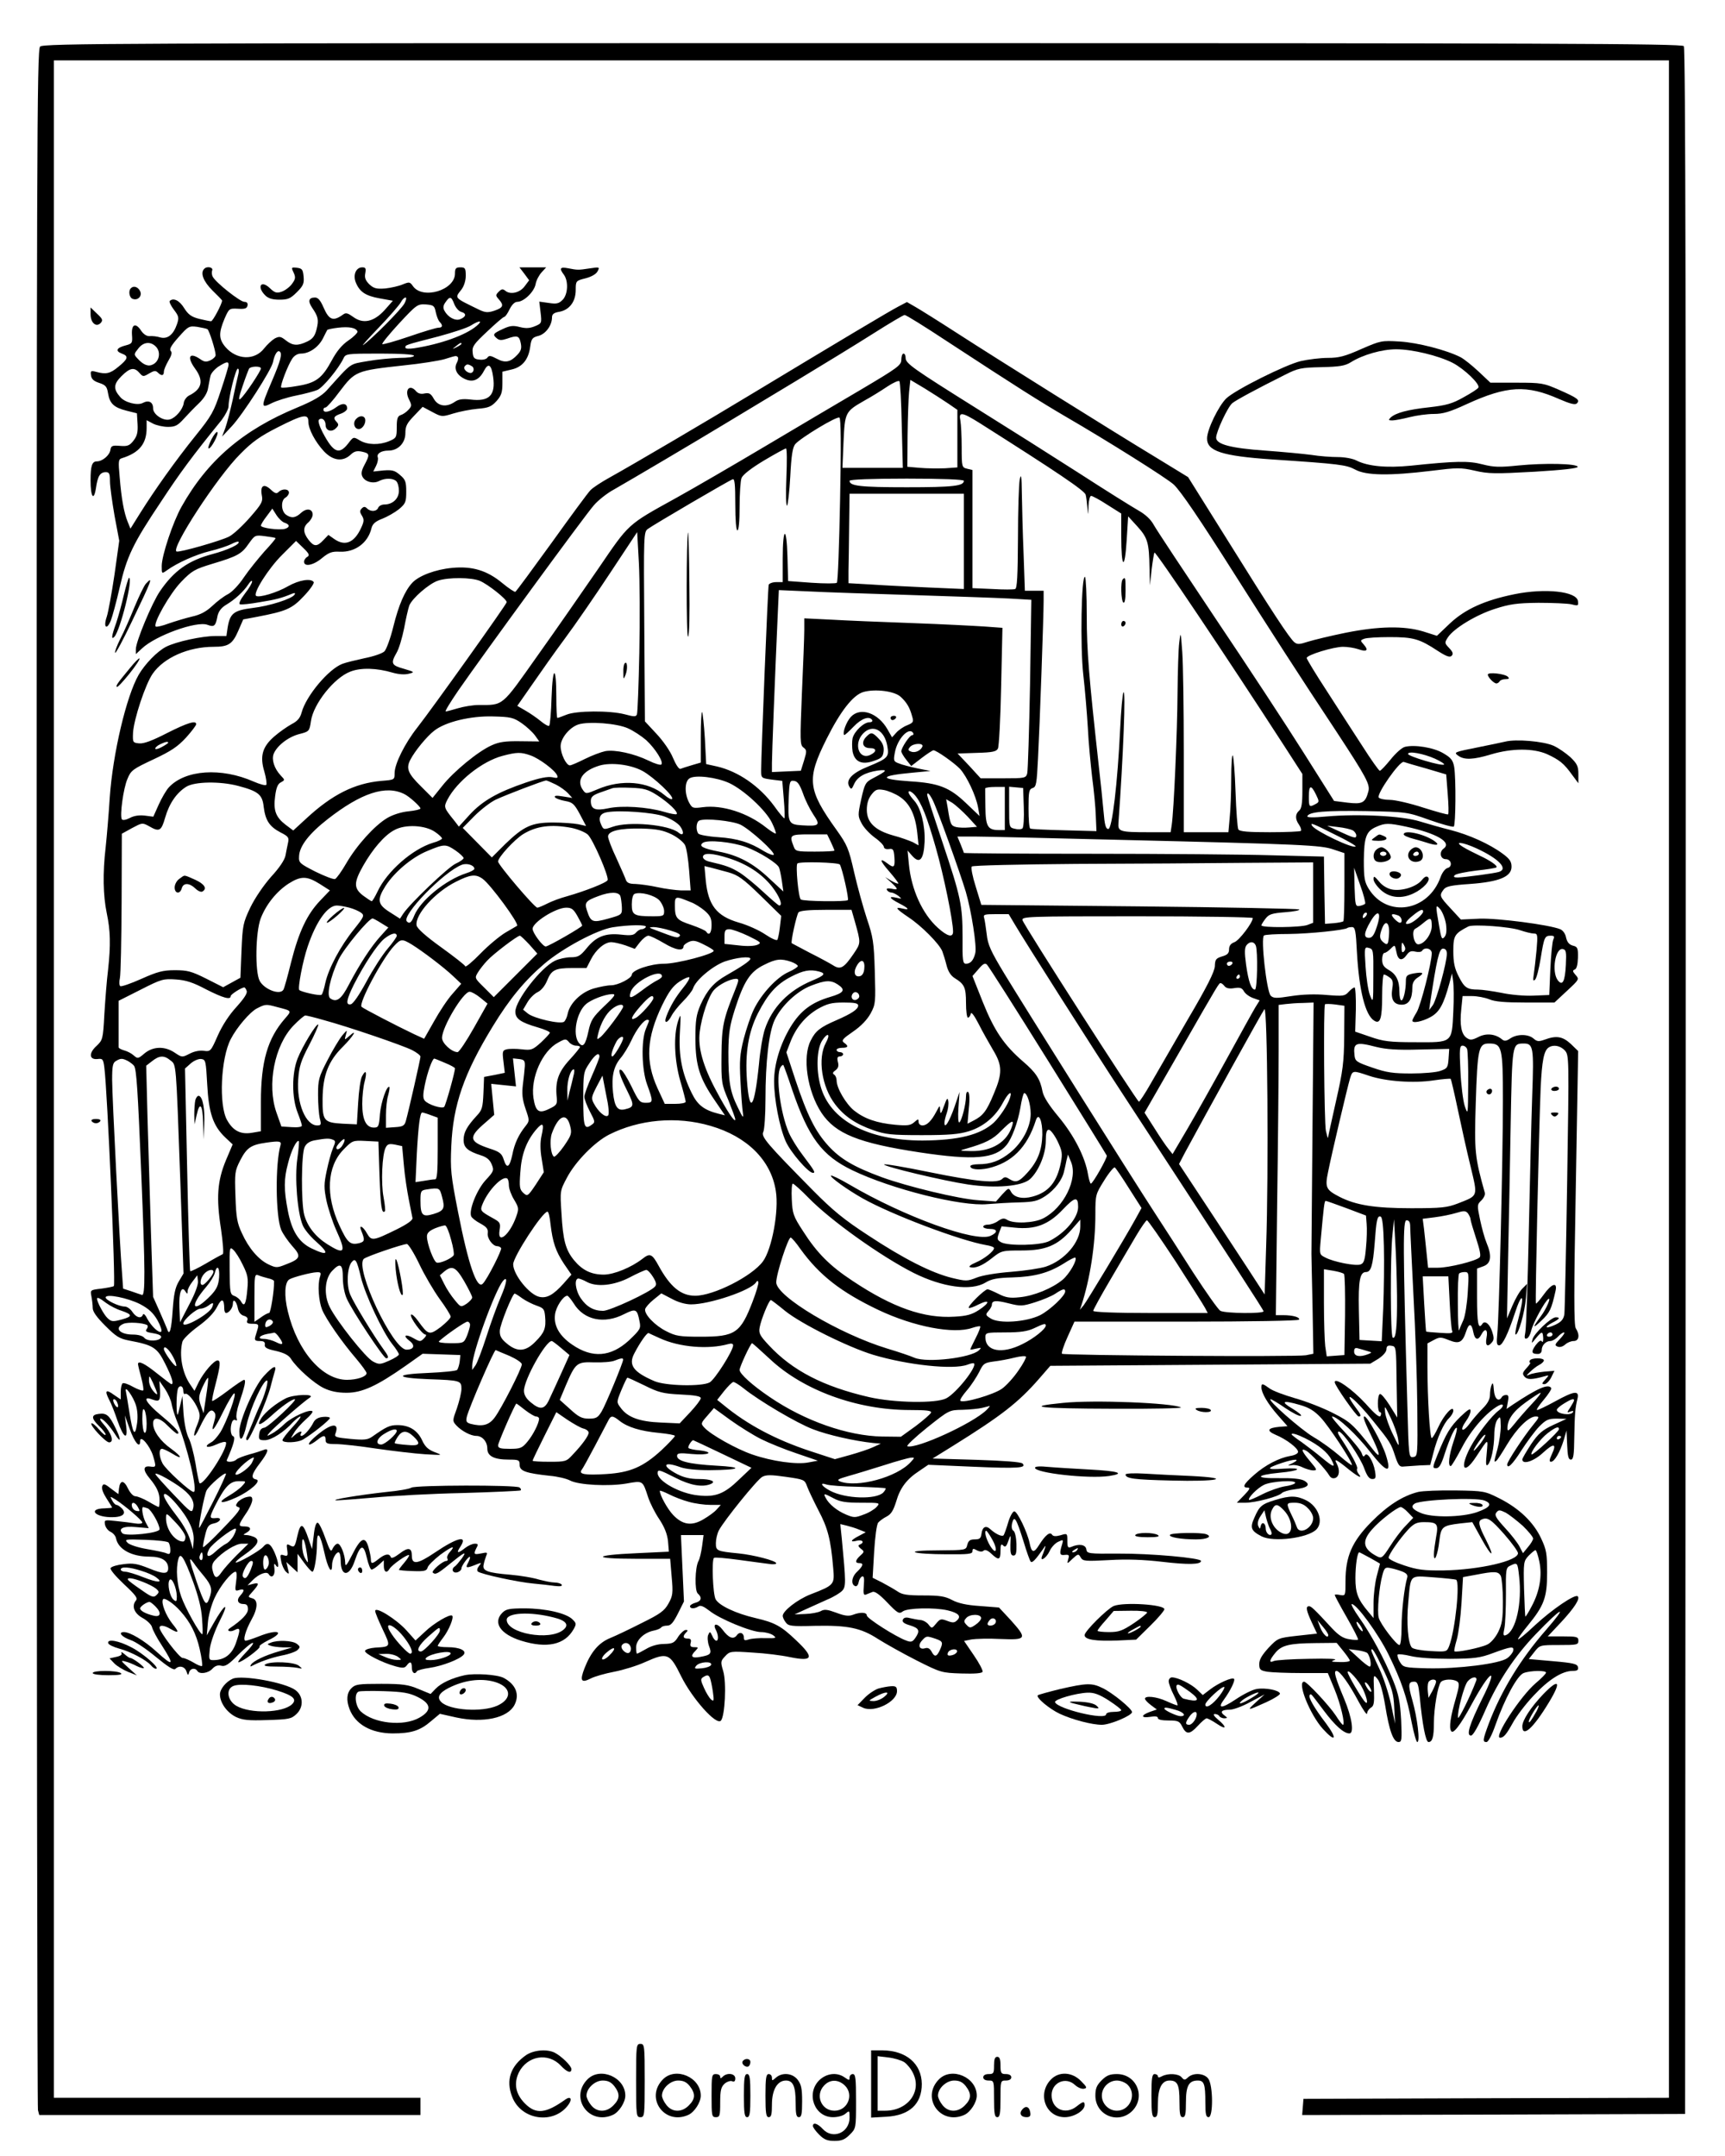 <?xml version="1.0" standalone="no"?>
<!DOCTYPE svg PUBLIC "-//W3C//DTD SVG 20010904//EN"
 "http://www.w3.org/TR/2001/REC-SVG-20010904/DTD/svg10.dtd">
<svg version="1.0" xmlns="http://www.w3.org/2000/svg"
 width="800pt" height="1000pt" viewBox="0 0 800 1000"
 preserveAspectRatio="xMidYMid meet">

<g transform="translate(0,1000) scale(0.1,-0.1)"
fill="#000000" stroke="none">
<path d="M186 9784 c-15 -14 -16 -462 -16 -4782 0 -2622 3 -4777 6 -4789 l6
-23 884 0 884 0 0 40 0 40 -850 0 -850 0 0 4725 0 4725 3745 0 3745 0 0 -4725
0 -4725 -847 -2 -848 -3 -3 -38 -3 -37 888 2 888 3 3 4789 c1 3532 -1 4792 -9
4802 -10 12 -628 14 -3810 14 -3439 0 -3799 -1 -3813 -16z"/>
<path d="M947 8753 c-19 -19 -4 -58 38 -100 25 -24 45 -45 45 -47 0 -15 -43
-96 -51 -96 -6 0 -30 5 -55 11 -36 9 -51 20 -70 50 -22 36 -50 49 -67 33 -3
-4 5 -21 19 -40 23 -30 25 -37 15 -67 -17 -50 -44 -71 -78 -62 -15 5 -37 7
-49 6 -13 -1 -27 8 -38 23 -26 41 -47 34 -44 -16 3 -39 1 -42 -29 -50 -43 -11
-50 -26 -18 -38 33 -12 29 -25 -17 -62 -37 -31 -57 -35 -101 -23 -26 7 -28 5
-25 -16 2 -17 13 -27 38 -35 30 -10 36 -17 41 -48 8 -48 27 -66 86 -81 l48
-12 3 -50 c2 -38 -2 -55 -19 -77 -18 -23 -28 -27 -63 -24 -36 3 -41 0 -44 -19
-4 -25 -37 -53 -63 -53 -22 0 -29 -20 -29 -88 0 -77 15 -99 25 -36 8 56 19 74
46 74 16 0 19 -8 19 -42 0 -24 10 -95 21 -159 l22 -117 -22 -157 c-13 -87 -29
-175 -36 -196 -17 -49 0 -64 19 -17 7 18 26 87 41 153 33 144 61 203 193 400
86 131 145 211 280 377 17 23 32 51 32 64 0 41 33 174 43 174 5 0 6 -12 2 -27
-4 -16 -16 -68 -26 -118 -11 -49 -26 -108 -34 -130 l-15 -40 45 48 c52 56 183
260 191 297 7 35 20 56 30 50 15 -8 6 -42 -36 -140 -51 -119 -51 -126 0 -100
22 11 72 27 112 35 40 8 85 20 99 26 26 10 100 100 122 147 10 21 14 22 169
22 99 0 158 -4 158 -10 0 -6 -29 -10 -67 -10 -38 -1 -104 -7 -148 -15 -87 -15
-71 -4 -190 -136 -23 -25 -61 -48 -136 -79 -252 -104 -417 -246 -537 -460 -40
-71 -92 -227 -92 -275 0 -37 0 -37 23 -21 48 35 135 74 201 90 38 9 82 24 98
32 17 9 32 14 34 11 10 -10 -49 -38 -121 -57 -112 -30 -178 -77 -243 -172 -37
-54 -112 -234 -112 -269 l0 -23 28 26 c63 60 254 129 304 110 32 -12 38 -6 47
42 5 21 18 38 40 51 40 24 80 60 103 95 9 14 17 20 17 13 1 -6 -14 -32 -33
-56 -22 -29 -30 -47 -23 -50 7 -2 48 2 92 10 75 12 101 19 149 39 13 5 17 4
12 -4 -11 -19 -116 -53 -195 -62 -87 -11 -104 -25 -115 -89 l-6 -41 -51 0
c-62 0 -182 -26 -229 -50 -41 -21 -98 -80 -127 -130 -57 -99 -120 -366 -134
-569 -5 -80 -14 -184 -19 -231 -14 -119 -12 -223 5 -305 17 -81 19 -146 6
-265 -6 -47 -13 -139 -17 -204 -6 -116 -8 -120 -36 -147 -37 -33 -35 -65 4
-61 24 3 27 0 32 -40 14 -109 53 -1004 44 -1013 -3 -3 -29 -8 -58 -12 -51 -6
-52 -6 -46 -36 3 -16 6 -41 6 -54 0 -17 19 -43 58 -82 50 -50 65 -60 112 -69
112 -21 129 -33 166 -107 32 -64 41 -95 29 -95 -3 0 -33 23 -67 50 -57 46 -88
61 -88 43 0 -5 7 -33 15 -63 8 -30 12 -56 9 -59 -3 -3 -24 4 -46 16 -22 13
-44 20 -49 17 -5 -3 -9 -21 -9 -40 l0 -35 -31 21 c-38 28 -45 21 -23 -22 10
-18 27 -62 39 -98 28 -80 49 -93 40 -24 l-6 49 23 -64 c22 -62 48 -92 48 -55
0 31 45 -21 60 -69 15 -52 15 -53 -15 -49 -32 4 -33 -17 -1 -55 34 -41 46 -68
46 -102 0 -17 -2 -31 -4 -31 -2 0 -24 11 -47 25 -24 14 -52 25 -61 25 -10 0
-24 15 -34 35 -19 41 -37 41 -42 2 l-3 -27 -35 26 c-29 23 -35 24 -40 10 -4
-10 5 -33 20 -56 14 -22 26 -41 26 -42 0 -2 -16 -3 -35 -4 -74 -1 -51 -38 25
-41 57 -2 80 15 55 41 -9 9 -20 16 -25 16 -5 0 -14 9 -20 21 -11 20 -11 20 17
3 44 -29 123 -96 123 -106 0 -5 -15 -7 -33 -4 -17 3 -57 8 -88 11 -55 6 -56 6
-52 -17 3 -13 14 -28 26 -33 12 -6 23 -19 25 -30 10 -51 72 -85 155 -85 57 0
87 -19 87 -54 0 -28 -22 -28 -90 0 -53 21 -73 25 -117 19 -29 -3 -56 -11 -60
-18 -4 -6 22 -37 61 -74 56 -52 66 -66 56 -77 -21 -26 -7 -60 32 -81 20 -11
40 -30 43 -42 3 -13 23 -51 45 -84 61 -95 55 -102 -25 -29 -56 51 -122 90
-150 90 -30 0 -10 -23 31 -37 22 -7 75 -43 118 -79 56 -46 82 -62 89 -55 18
18 44 12 52 -12 6 -19 8 -19 12 -4 5 19 28 23 38 7 10 -17 51 -11 70 10 12 13
25 18 41 14 18 -5 34 5 78 50 31 31 61 56 68 56 7 0 -8 -20 -32 -45 -24 -25
-40 -45 -34 -45 16 0 105 66 98 73 -4 3 14 16 40 29 81 39 46 54 -44 18 -28
-11 -55 -20 -61 -20 -14 0 0 48 27 97 30 53 32 93 3 100 -20 6 -20 6 -1 27 35
39 36 47 7 40 l-27 -7 25 25 c28 28 64 41 73 27 13 -22 30 -8 27 23 -3 25 -2
30 6 18 18 -25 14 14 -6 60 -19 42 -33 49 -53 25 -15 -18 -120 -78 -127 -72
-2 3 16 19 41 36 59 41 74 66 47 81 -11 5 -28 10 -38 10 -17 1 -17 1 0 11 25
14 21 29 -8 29 -32 0 -31 5 5 59 17 24 30 53 30 64 0 16 -5 18 -27 13 -16 -4
-34 -15 -41 -24 -10 -14 -10 -18 5 -23 13 -4 -1 -24 -72 -97 -48 -51 -90 -90
-93 -88 -2 3 2 27 9 54 10 43 17 51 41 56 30 6 40 28 11 25 -33 -3 -33 1 -7
54 46 91 70 117 111 117 36 0 36 0 17 -21 -10 -12 -39 -33 -63 -47 -59 -34
-36 -40 34 -8 66 30 120 79 93 84 -26 5 -22 24 17 75 39 51 45 73 18 62 -10
-4 -40 -14 -67 -21 -28 -8 -54 -18 -60 -24 -12 -12 -49 -14 -44 -2 31 70 41
106 30 110 -13 4 -16 40 -6 66 3 9 11 13 17 9 6 -4 8 0 4 10 -3 9 2 40 12 69
26 77 33 108 23 108 -5 0 -39 -23 -76 -51 -37 -28 -69 -49 -72 -47 -2 3 5 38
16 79 22 85 24 109 9 109 -17 0 -64 -55 -87 -100 l-20 -41 -19 28 c-38 54 -53
138 -37 200 3 12 36 44 73 71 45 33 74 63 88 91 21 42 33 38 33 -10 0 -10 4
-19 8 -19 14 0 32 24 32 43 0 27 17 12 23 -21 4 -19 14 -31 28 -35 14 -4 20
-11 16 -21 -5 -12 1 -16 24 -16 26 0 29 -3 25 -20 -3 -11 -9 -29 -12 -40 -4
-16 -1 -20 21 -20 19 0 25 -5 23 -17 -2 -13 9 -20 52 -29 38 -9 59 -20 69 -36
27 -43 107 -114 152 -136 31 -15 64 -22 106 -22 72 0 140 31 274 125 l79 56
88 -3 87 -3 -3 -30 c-2 -16 -8 -34 -12 -39 -5 -5 -66 -11 -135 -14 -156 -6
-155 -23 2 -29 149 -5 153 -7 153 -45 0 -17 -10 -57 -21 -90 -21 -57 -21 -59
-3 -79 24 -26 67 -49 93 -49 28 0 51 -27 51 -59 0 -35 32 -51 100 -51 46 0 50
-2 50 -25 0 -28 29 -38 139 -50 36 -3 78 -13 95 -22 40 -21 178 -28 261 -14
78 14 75 15 101 -64 9 -27 32 -73 52 -102 24 -37 36 -67 40 -101 l4 -49 -148
-7 c-207 -9 -211 -26 -7 -26 l161 0 7 -84 c7 -76 5 -88 -15 -124 -19 -34 -39
-48 -124 -90 -55 -28 -122 -60 -147 -70 -53 -22 -89 -65 -118 -139 -23 -59
-16 -71 29 -48 17 9 66 23 108 31 42 8 107 28 144 45 103 46 114 42 167 -66
51 -103 162 -228 184 -206 19 19 27 177 11 230 -13 43 -12 47 9 69 21 23 25
24 127 17 58 -3 136 -13 173 -21 108 -22 115 -3 29 78 -69 66 -98 82 -188 103
-91 21 -169 58 -185 87 -13 23 -19 181 -8 192 3 4 55 -1 115 -9 60 -8 124 -17
142 -19 17 -3 32 -1 32 3 0 12 -105 39 -175 46 -102 10 -105 12 -105 48 0 17
6 44 14 59 25 47 177 235 201 248 18 10 41 10 110 0 84 -12 87 -13 98 -44 6
-17 30 -67 53 -112 43 -81 57 -135 68 -266 7 -78 6 -80 -105 -123 -61 -24
-129 -77 -129 -100 0 -6 6 -20 14 -30 12 -17 26 -19 135 -16 152 3 213 -9 293
-61 35 -22 115 -67 178 -99 113 -57 117 -58 209 -61 63 -2 95 1 98 8 2 6 -16
41 -41 77 l-45 66 35 7 c19 3 79 5 134 2 122 -5 125 1 47 88 l-54 58 -89 7
c-62 4 -101 13 -129 28 -32 17 -57 21 -133 21 -76 0 -99 4 -120 19 -15 10 -47
28 -71 41 l-44 22 7 121 c4 67 12 128 19 135 6 7 23 20 39 28 21 11 31 28 44
69 18 63 48 104 108 143 l41 28 208 -9 c209 -9 250 -6 229 15 -7 7 -87 13
-214 17 l-203 6 95 59 c223 139 302 200 398 310 l53 61 742 5 742 5 38 23 c22
15 37 32 37 44 0 14 6 19 23 16 22 -3 22 -5 24 -168 l3 -165 -36 58 c-20 31
-40 55 -45 51 -12 -7 -12 -84 1 -84 5 0 7 -7 3 -16 -4 -11 -22 2 -70 56 -62
67 -143 124 -143 99 0 -15 101 -159 111 -159 14 0 11 9 -15 43 -67 92 0 39 84
-66 77 -95 81 -102 100 -160 15 -45 21 -52 41 -49 13 1 46 3 73 5 l49 2 14 54
c18 72 49 141 73 163 11 11 20 26 20 35 0 28 -44 -20 -70 -77 -13 -28 -26 -50
-30 -50 -9 0 -20 189 -20 332 l0 107 30 16 c26 14 33 14 70 -1 47 -19 63 -11
80 42 13 39 25 37 33 -6 7 -35 22 -39 37 -10 17 33 32 24 24 -15 -7 -37 5 -46
26 -20 9 11 9 22 0 49 -11 35 -34 53 -45 36 -19 -30 -25 2 -25 123 l0 133 30
11 c35 13 40 47 14 109 -9 21 -22 69 -30 107 -14 67 -14 70 6 89 11 11 19 27
16 36 -46 164 -49 191 -42 414 8 254 13 278 61 278 61 0 65 -16 65 -265 0
-273 -18 -1012 -26 -1082 -4 -42 -3 -53 9 -53 15 0 41 54 71 145 36 111 49 92
17 -25 -11 -39 -16 -70 -12 -70 13 0 42 101 48 170 l5 65 -21 -21 c-12 -11
-33 -47 -47 -80 l-25 -59 5 275 c3 151 9 432 12 625 7 377 7 374 60 375 45 0
48 -17 40 -238 -4 -114 -11 -400 -16 -637 -5 -236 -12 -445 -16 -464 -5 -26
-4 -33 7 -29 7 2 16 18 20 35 6 32 64 139 80 148 14 9 -10 -47 -35 -80 -40
-54 -40 -61 3 -20 39 37 46 53 65 137 10 44 -18 35 -55 -17 -18 -25 -34 -43
-36 -41 -4 4 14 804 22 999 6 127 15 175 38 189 22 14 53 8 74 -14 20 -23 20
-27 11 -608 -5 -322 -11 -599 -13 -616 -4 -23 -14 -35 -41 -48 -45 -21 -58
-14 -15 9 34 17 39 25 16 25 -22 0 -102 -76 -108 -103 -5 -20 -4 -19 16 6 28
34 32 34 34 0 0 -14 -2 -21 -6 -15 -5 8 -14 2 -29 -17 -22 -31 -20 -41 10 -41
11 0 18 7 18 18 0 22 19 42 40 42 9 0 25 9 35 20 10 11 23 20 28 20 6 0 -2
-13 -18 -30 -25 -26 -26 -30 -11 -36 10 -4 24 0 35 10 10 9 27 16 39 16 25 0
30 28 10 59 -9 14 -9 170 0 652 l11 634 -34 33 c-38 35 -67 40 -121 20 -28
-10 -36 -9 -52 5 -24 21 -75 22 -107 1 -19 -13 -28 -14 -39 -5 -31 26 -74 30
-110 11 -30 -15 -38 -15 -54 -4 -25 17 -33 60 -25 134 l6 60 44 0 c24 0 60 -7
80 -15 25 -11 73 -15 169 -15 l133 0 58 54 c57 53 58 54 40 74 -14 16 -15 21
-4 25 9 3 14 23 15 55 1 45 -2 51 -24 56 -17 5 -26 16 -31 37 -3 18 -15 34
-27 39 -51 21 -292 52 -374 49 l-87 -4 -47 51 c-52 56 -54 60 -33 88 11 15 34
20 123 26 136 10 192 34 192 80 0 24 -9 37 -42 61 -61 45 -155 87 -240 109
-40 10 -104 28 -143 40 -83 26 -287 36 -433 23 -62 -6 -91 -5 -89 1 7 21 86
27 272 24 189 -4 191 -4 294 -41 57 -20 108 -34 113 -31 9 6 11 220 2 277 -6
31 -14 42 -50 63 -45 27 -133 41 -178 30 -14 -3 -44 -30 -67 -59 -23 -28 -45
-52 -50 -52 -4 0 -41 52 -81 115 -41 63 -116 179 -166 257 -51 78 -92 146 -92
151 0 14 124 52 169 52 21 0 52 -5 70 -11 39 -14 50 -6 26 21 -17 19 -17 20 1
27 11 5 64 8 119 8 110 0 138 -8 223 -64 40 -26 56 -31 64 -23 9 9 6 18 -11
36 -22 23 -22 25 -6 50 27 41 130 104 218 132 68 22 102 27 202 28 66 0 135
-3 153 -7 31 -8 33 -7 30 15 -6 45 -151 61 -294 32 -138 -28 -228 -69 -298
-134 l-62 -59 -63 20 c-89 27 -206 25 -361 -6 -69 -14 -147 -33 -173 -41 -40
-13 -50 -14 -64 -3 -23 19 -105 144 -311 475 l-182 291 -152 93 c-205 124
-726 450 -918 574 -85 55 -173 110 -194 122 l-40 23 -40 -21 c-39 -20 -270
-158 -671 -400 -208 -126 -560 -333 -668 -393 -38 -21 -78 -47 -89 -59 -11
-11 -92 -121 -180 -244 -89 -123 -164 -225 -168 -227 -3 -2 -31 16 -61 41 -70
58 -139 79 -232 70 -77 -7 -154 -36 -185 -69 -35 -38 -63 -103 -88 -204 -13
-53 -32 -105 -41 -114 -10 -10 -52 -24 -93 -32 -41 -9 -87 -20 -102 -26 -64
-24 -168 -148 -189 -225 -7 -27 -20 -41 -47 -55 -20 -11 -56 -36 -79 -56 -56
-48 -69 -92 -47 -164 8 -28 12 -56 9 -61 -3 -5 -29 2 -59 15 -150 66 -317 55
-393 -27 -12 -13 -33 -49 -47 -80 l-25 -56 -39 5 c-25 3 -50 0 -70 -11 -18 -9
-33 -12 -37 -6 -10 17 7 144 26 187 16 40 25 46 121 91 83 39 112 59 151 101
26 29 47 57 47 62 0 19 -40 7 -135 -41 -68 -35 -108 -50 -129 -48 -30 3 -31 4
-29 50 4 63 57 224 91 273 52 75 166 125 283 125 68 0 87 12 114 74 l23 53 64
12 c135 26 162 37 217 96 29 30 49 60 46 65 -12 19 -68 10 -119 -19 -52 -30
-133 -54 -148 -45 -17 11 58 129 121 191 l64 64 34 -33 c27 -26 30 -34 18 -41
-8 -4 -15 -15 -15 -22 0 -26 44 -17 84 17 32 26 46 31 82 29 71 -3 131 41 147
110 5 19 18 31 50 43 23 9 58 29 77 44 31 26 34 34 34 82 0 46 -4 56 -29 77
-24 21 -36 24 -76 21 l-48 -5 13 26 c7 14 11 32 8 40 -6 17 16 31 49 31 45 0
79 35 79 81 0 32 7 46 40 80 l40 42 45 -24 c43 -23 45 -23 97 -7 29 9 80 19
113 22 51 4 64 10 88 36 22 25 27 40 27 83 l0 53 42 10 c50 11 79 46 87 106 5
37 10 43 38 50 34 9 63 49 63 86 0 15 9 22 35 26 46 9 75 47 75 101 0 42 1 43
45 54 27 7 49 19 56 32 11 21 10 21 -37 14 -53 -8 -54 -8 -101 1 -36 7 -40 -1
-18 -30 22 -30 19 -92 -6 -117 -17 -17 -28 -20 -65 -14 l-43 6 6 -50 c6 -50 5
-51 -26 -64 -24 -10 -42 -11 -70 -4 -31 8 -45 7 -79 -9 -46 -21 -49 -26 -27
-44 11 -9 22 -9 46 -1 48 17 57 14 64 -20 5 -24 2 -36 -16 -55 -32 -34 -56
-39 -95 -18 -28 15 -36 16 -43 6 -5 -8 -21 -12 -37 -10 -24 2 -30 8 -32 34 -3
27 6 39 68 97 39 37 74 67 78 67 5 0 16 16 25 35 11 22 24 35 36 35 30 0 78
46 85 82 3 18 16 42 28 55 l21 23 -62 0 -62 0 23 -30 22 -30 -21 -28 c-22 -30
-66 -40 -89 -21 -12 10 -18 9 -31 -4 -15 -15 -15 -18 0 -35 25 -28 21 -39 -20
-53 -30 -10 -42 -9 -70 4 -119 58 -115 53 -83 94 12 16 20 41 20 64 0 35 -3
39 -25 39 -21 0 -25 -5 -25 -29 0 -77 -150 -122 -195 -58 -14 20 -17 20 -47 8
-18 -8 -55 -16 -81 -19 -41 -3 -53 0 -74 19 -18 18 -23 31 -19 51 4 23 2 28
-14 28 -29 0 -44 -35 -30 -70 18 -44 45 -62 111 -74 l61 -11 -38 -43 c-50 -55
-100 -66 -146 -32 -25 18 -34 21 -47 11 -46 -33 -65 -26 -91 34 -14 32 -25 45
-39 45 -30 0 -34 -17 -13 -48 28 -41 31 -56 20 -100 -8 -31 -18 -44 -43 -56
-44 -21 -67 -20 -99 5 -24 19 -30 20 -52 9 -13 -8 -35 -28 -49 -46 -44 -57
-128 -54 -180 7 -31 37 -31 65 -4 130 21 48 22 49 62 47 33 -2 42 1 45 15 2
11 -3 17 -15 17 -19 0 -131 88 -146 116 -5 8 -6 22 -3 30 6 14 -24 21 -37 7z
m929 -160 c-14 -27 -151 -165 -191 -193 -11 -8 21 28 71 80 50 52 96 105 103
118 6 12 16 22 22 22 5 0 3 -12 -5 -27z m231 -4 c7 -17 21 -33 33 -36 25 -7
22 -23 -7 -34 -23 -8 -56 10 -72 40 -7 13 -6 24 5 39 20 29 27 28 41 -9z m-86
-37 c4 -19 12 -39 18 -45 16 -16 14 -27 -6 -27 -9 0 -70 -18 -136 -41 -65 -22
-121 -38 -124 -35 -3 3 32 46 78 96 81 87 85 90 124 88 36 -3 40 -6 46 -36z
m2371 -135 c327 -214 430 -279 553 -351 183 -106 467 -284 499 -314 33 -32
117 -155 286 -422 147 -232 298 -467 467 -722 141 -215 158 -247 149 -279 -14
-53 -28 -60 -96 -52 l-63 8 -142 225 c-78 124 -261 403 -407 620 -145 217
-275 413 -287 435 -14 26 -39 49 -71 67 -28 16 -150 92 -272 171 -123 79 -335
213 -473 299 -303 190 -335 212 -335 238 0 11 -4 20 -10 20 -5 0 -10 -13 -10
-28 0 -26 -15 -37 -187 -139 -104 -61 -305 -180 -448 -265 -143 -85 -327 -192
-410 -238 -228 -126 -216 -116 -360 -327 -71 -103 -197 -285 -282 -404 -169
-239 -156 -229 -274 -229 -25 0 -68 -7 -95 -15 -27 -8 -53 -15 -57 -15 -5 0
22 44 59 98 115 166 587 812 627 857 20 24 63 58 95 75 77 44 370 217 512 303
63 38 214 129 335 202 121 73 281 171 355 218 74 47 140 86 145 86 6 1 94 -54
197 -122z m-2182 71 c-51 -43 -167 -84 -287 -103 -27 -4 -43 -3 -43 3 0 12 -4
11 155 52 66 18 134 40 150 51 40 25 56 23 25 -3z m-1248 -15 c8 -4 38 -99 38
-120 0 -7 -11 -18 -24 -24 -19 -9 -29 -8 -47 5 -51 35 -64 11 -24 -44 41 -56
32 -95 -29 -125 -11 -6 -23 -22 -24 -35 -4 -28 -36 -67 -63 -75 -30 -10 -79
22 -79 51 0 29 -20 40 -48 25 -24 -13 -83 2 -104 27 -33 37 -32 60 5 97 40 40
60 43 84 15 16 -18 18 -18 45 -2 22 13 30 14 40 4 17 -17 28 -15 28 4 0 9 10
32 21 51 15 25 18 38 11 45 -8 8 2 26 36 64 45 51 49 53 87 48 22 -4 43 -8 47
-11z m696 -11 c1 -5 -17 -24 -42 -41 -31 -21 -55 -51 -77 -92 -45 -83 -73
-105 -159 -119 -39 -7 -73 -10 -76 -7 -6 6 30 101 51 133 10 15 25 24 41 24
38 0 80 29 101 69 10 20 19 38 21 41 2 2 24 7 50 10 50 6 84 0 90 -18z m-933
-72 c21 -24 14 -65 -15 -80 -22 -12 -45 -3 -73 28 -17 18 -16 20 4 45 24 32
59 35 84 7z m1415 15 c0 -2 -10 -9 -22 -15 -22 -11 -22 -10 -4 4 21 17 26 19
26 11z m-17 -61 c3 -4 2 -15 -4 -26 -15 -27 -2 -56 33 -74 39 -20 70 -8 93 37
20 38 34 28 42 -29 12 -86 -18 -116 -106 -105 -36 4 -55 1 -72 -11 -38 -26
-77 -21 -97 14 -14 25 -22 29 -43 25 -17 -4 -30 0 -39 10 -30 36 -56 7 -33
-38 13 -26 13 -31 -3 -48 -9 -10 -25 -21 -35 -24 -15 -5 -19 -16 -19 -56 0
-48 -2 -51 -35 -65 -46 -19 -100 -18 -136 3 -30 18 -30 18 -55 -15 -42 -53
-68 -42 -118 53 -15 29 -22 53 -17 58 13 13 31 -1 31 -24 0 -27 28 -36 48 -15
13 12 13 18 4 28 -19 19 -14 28 18 39 17 6 30 17 30 24 0 25 -22 28 -51 6 -30
-22 -59 -28 -59 -11 0 6 4 10 10 10 5 0 35 33 65 74 72 95 77 97 296 121 80 8
166 22 190 29 55 17 54 17 62 10z m-1063 -36 c0 -7 -16 -61 -36 -120 -32 -98
-43 -117 -118 -210 -91 -113 -187 -248 -256 -358 l-45 -72 -13 32 c-17 42 -29
107 -37 207 -7 76 -6 83 11 88 80 25 114 67 114 140 l0 36 30 -16 c16 -8 47
-15 69 -15 33 0 45 6 73 37 18 20 50 53 70 72 24 23 40 49 43 71 4 19 8 45 11
56 2 12 19 31 36 43 38 24 48 26 48 9z m1129 -7 c13 -8 8 -31 -7 -31 -17 1
-34 19 -28 29 9 13 16 14 35 2z m-979 -10 c0 -12 -76 -126 -95 -141 -10 -9 -8
7 10 59 13 39 27 75 30 81 8 12 55 13 55 1z m2972 -263 l5 -198 -140 0 -140 0
5 120 c6 138 8 141 97 192 31 17 78 46 106 65 27 18 52 29 56 25 4 -4 9 -96
11 -204z m216 100 l42 -29 0 -134 0 -133 -57 -4 c-32 -1 -84 -1 -117 2 l-58 5
1 145 c1 80 4 170 7 202 l6 56 67 -40 c36 -22 85 -54 109 -70z m145 -90 c358
-227 488 -314 492 -333 3 -11 6 -38 8 -60 4 -39 4 -39 5 8 1 26 7 47 12 47 6
0 40 -18 75 -41 l65 -41 0 -106 c0 -149 16 -161 25 -20 l7 113 43 -47 c48 -53
54 -76 56 -192 l2 -81 8 74 c5 41 11 76 13 78 6 6 329 -475 604 -900 l82 -127
0 -79 c0 -58 -4 -82 -15 -91 -19 -16 -19 -40 0 -66 8 -12 11 -24 8 -28 -3 -3
-68 -6 -144 -6 -99 0 -140 3 -146 13 -4 6 -10 85 -13 174 -3 89 -9 165 -13
169 -4 4 -7 -44 -7 -107 0 -63 -3 -144 -7 -181 l-6 -68 -103 0 -104 0 0 368
c0 202 -3 412 -7 467 -7 97 -8 98 -14 45 -4 -30 -7 -136 -8 -235 -1 -174 -17
-546 -27 -612 l-5 -33 -102 0 c-134 0 -143 3 -140 43 22 304 35 628 23 605 -4
-7 -11 -83 -15 -168 -12 -251 -37 -465 -55 -465 -12 0 -17 19 -22 80 -4 44
-14 143 -23 220 -45 407 -55 526 -55 689 0 96 -4 177 -8 180 -17 11 -23 -323
-8 -454 8 -69 17 -179 21 -245 3 -66 13 -169 20 -230 8 -60 16 -141 17 -180
l3 -70 -150 4 c-82 2 -153 5 -157 8 -5 2 -8 44 -8 93 0 78 2 89 19 95 17 5 19
20 25 138 8 154 26 660 26 730 l0 47 -43 0 -44 0 -6 173 c-4 94 -7 219 -8 277
-1 83 -3 97 -10 65 -4 -22 -8 -144 -8 -271 -1 -176 -4 -233 -13 -236 -7 -3
-55 -3 -105 0 l-93 4 0 274 0 274 -25 6 c-24 6 -25 8 -25 99 0 51 -3 107 -6
124 -9 42 6 41 89 -11z m-3113 7 c0 -35 32 -95 73 -139 41 -43 87 -49 123 -15
17 16 29 19 53 14 36 -8 37 -13 11 -62 -14 -26 -16 -41 -9 -54 12 -24 51 -34
77 -20 27 14 65 14 80 -1 7 -7 12 -27 12 -44 0 -37 -29 -64 -68 -64 -12 0 -25
-7 -28 -15 -7 -18 -35 -20 -52 -3 -9 9 -15 9 -24 0 -10 -10 -10 -17 0 -33 11
-18 11 -27 -3 -57 -32 -70 -75 -87 -125 -52 l-27 19 -23 -24 c-30 -32 -44 -31
-69 1 -26 34 -27 59 -1 81 11 10 20 26 20 36 0 27 -28 32 -54 8 -26 -24 -45
-26 -70 -8 -23 17 -24 67 -2 79 9 5 16 16 16 23 0 18 -31 20 -48 3 -9 -9 -17
-7 -36 11 -32 30 -50 19 -42 -25 6 -30 1 -40 -54 -103 -34 -39 -78 -80 -98
-90 -40 -20 -228 -74 -243 -69 -30 10 188 346 296 453 55 56 92 82 173 123
118 60 142 64 142 27z m2466 -364 c-4 -207 -10 -379 -15 -384 -4 -4 -57 -4
-117 0 l-109 8 -3 113 c-4 146 -22 139 -22 -9 l0 -109 -30 0 c-17 0 -32 -6
-35 -12 -4 -13 -35 -785 -35 -860 0 -37 0 -37 49 -44 l49 -6 7 -85 c4 -46 5
-86 3 -88 -2 -3 -24 23 -48 57 -68 92 -166 160 -265 183 l-50 11 -6 118 c-4
64 -10 120 -13 123 -3 4 -6 -48 -6 -114 l0 -120 -41 -12 c-23 -7 -46 -14 -53
-17 -7 -3 -21 18 -35 51 -13 32 -46 79 -77 112 l-53 57 -3 439 c-3 429 -3 440
17 454 24 18 375 224 393 230 9 4 12 -23 12 -116 0 -74 4 -121 10 -121 6 0 10
43 10 109 0 60 4 121 9 134 6 15 44 45 104 81 52 31 98 56 102 56 5 0 5 -61 2
-135 -3 -74 -2 -133 3 -130 4 2 11 63 15 135 5 99 11 135 23 150 25 29 193
131 205 123 7 -4 8 -127 3 -382z m574 89 c0 -24 -49 -30 -265 -30 -216 0 -265
6 -265 30 0 6 101 10 265 10 164 0 265 -4 265 -10z m0 -281 l0 -221 -162 7
c-90 4 -210 10 -268 14 l-105 6 0 58 c1 31 2 125 3 207 l2 150 265 0 265 0 0
-221z m-3149 86 c24 -8 24 -21 0 -28 -28 -7 -111 4 -111 15 0 5 12 25 27 44
l26 35 19 -30 c11 -17 28 -33 39 -36z m1644 -602 c-3 -149 -8 -278 -11 -286
-4 -12 -13 -12 -57 0 -70 18 -225 17 -270 -2 -20 -8 -39 -15 -42 -15 -3 0 -5
44 -5 98 0 147 -17 146 -22 -2 -2 -69 -7 -128 -11 -132 -3 -4 -21 6 -39 21
-18 15 -50 37 -71 49 l-38 22 69 99 c38 55 106 152 153 215 47 63 141 200 209
303 l125 189 8 -144 c4 -78 5 -265 2 -415z m-1687 531 c2 -1 -21 -29 -51 -61
-29 -33 -73 -87 -96 -121 -23 -35 -56 -69 -74 -78 -18 -9 -50 -33 -72 -54 -29
-27 -55 -41 -95 -50 -30 -7 -79 -22 -108 -32 -29 -11 -56 -17 -60 -14 -13 14
65 152 118 207 50 52 63 59 145 84 117 35 136 46 169 94 28 39 29 40 75 34 25
-3 48 -7 49 -9z m947 -198 c38 -16 125 -85 125 -99 0 -9 -343 -490 -415 -582
-57 -72 -105 -168 -105 -211 0 -31 0 -31 -62 -36 -123 -11 -227 -63 -346 -173
l-62 -57 -36 27 c-45 35 -57 66 -48 132 5 39 12 57 26 64 20 11 20 11 0 32
-30 32 -43 73 -33 100 15 38 68 79 118 92 47 12 48 13 55 60 11 80 108 202
183 230 48 19 122 17 196 -5 28 -8 56 -10 75 -5 28 7 28 8 -23 23 -58 16 -62
25 -34 74 11 18 26 69 35 113 8 44 19 92 24 106 13 34 93 103 134 116 49 16
154 15 193 -1z m2005 -66 c190 -6 392 -13 449 -16 l104 -6 -6 -392 c-4 -215
-10 -401 -13 -413 -6 -22 -11 -23 -111 -23 l-105 0 -53 58 -54 57 89 3 c73 2
91 6 98 20 5 9 12 139 15 289 l6 271 -82 6 c-45 3 -197 11 -337 16 -140 5
-310 12 -377 16 l-123 6 0 -54 c0 -29 -5 -161 -11 -293 -9 -223 -9 -240 7
-252 16 -12 16 -17 3 -60 l-15 -48 -67 -3 -67 -3 0 42 c0 41 14 399 26 668 l6
134 137 -6 c75 -4 291 -11 481 -17z m-53 -472 c28 -26 42 -49 53 -90 8 -26 6
-30 -23 -42 -18 -7 -41 -23 -51 -35 l-19 -21 -21 37 c-44 77 -126 105 -170 58
-21 -23 -40 -74 -31 -84 2 -2 21 15 43 38 37 39 74 52 87 31 3 -5 -2 -10 -13
-10 -26 0 -70 -42 -78 -74 -3 -14 -3 -42 0 -62 10 -48 43 -63 99 -43 36 12 42
19 45 45 2 21 -4 38 -22 57 -30 32 -37 33 -61 7 -22 -25 -13 -50 20 -50 32 0
32 -17 0 -32 -52 -23 -77 52 -33 99 44 47 100 18 113 -57 9 -51 4 -57 -88 -95
-75 -30 -105 -62 -89 -92 9 -16 12 -15 23 10 15 34 51 54 110 63 49 6 44 -1
-23 -36 -34 -18 -38 -25 -54 -97 -16 -74 -16 -78 2 -112 10 -20 38 -49 61 -66
23 -16 42 -36 42 -43 1 -8 10 -12 24 -10 19 3 22 -2 25 -39 3 -46 -2 -51 -32
-28 -40 30 -36 13 8 -37 25 -29 44 -54 42 -56 -3 -2 -17 4 -33 13 l-28 17 28
-25 c34 -32 34 -36 1 -29 -19 3 -25 1 -20 -7 4 -6 13 -11 20 -11 7 0 21 -7 32
-15 18 -15 18 -15 -8 -9 -40 9 -34 -2 12 -26 45 -23 52 -33 15 -24 -38 9 -30
-1 29 -41 59 -39 141 -121 156 -157 5 -13 14 -42 20 -66 7 -28 20 -48 38 -59
45 -28 52 -43 52 -115 0 -37 4 -68 9 -68 5 0 11 8 13 18 2 11 16 -7 37 -48 18
-36 49 -90 67 -121 43 -71 43 -108 3 -202 -33 -80 -50 -102 -93 -124 l-29 -15
6 70 c5 44 3 73 -3 77 -6 4 -10 -5 -10 -20 0 -36 -20 -114 -31 -121 -5 -3 -7
26 -4 68 l5 73 -23 -68 c-24 -69 -47 -106 -47 -75 0 8 5 29 11 46 6 17 9 41 7
54 -3 19 -7 15 -20 -22 -13 -36 -17 -40 -18 -20 -1 25 -1 25 -17 -5 -23 -44
-44 -65 -65 -65 -10 0 -18 7 -18 17 0 14 -2 14 -20 -2 -17 -15 -31 -17 -88
-12 -86 8 -143 28 -191 66 -38 31 -81 104 -81 139 0 11 -5 24 -12 28 -8 5 -6
11 7 20 12 9 16 20 11 38 -5 19 -2 26 9 26 8 0 15 5 15 10 0 6 -7 10 -15 10
-8 0 -15 5 -15 10 0 6 11 10 25 10 29 0 32 8 9 24 -13 10 -6 18 42 51 38 26
66 56 82 85 23 43 23 51 19 195 -4 136 -8 159 -37 245 -17 52 -44 149 -59 215
-25 110 -32 126 -81 195 -135 188 -140 236 -47 422 64 128 122 203 170 218 54
16 145 5 174 -22z m-1758 -122 c23 -16 51 -42 62 -57 l20 -28 -88 1 c-69 1
-98 -3 -133 -19 -63 -28 -176 -121 -229 -188 l-45 -56 -53 53 c-61 60 -71 84
-50 124 21 41 77 109 111 135 52 41 169 69 272 66 82 -2 95 -5 133 -31z m493
-24 c25 -11 63 -36 85 -55 42 -39 82 -102 70 -113 -4 -4 -31 4 -59 18 -68 33
-156 52 -201 44 -19 -4 -62 -20 -94 -36 -32 -16 -64 -30 -70 -30 -17 0 -43 53
-43 89 0 37 42 88 83 101 49 15 178 5 229 -18z m1323 -22 c3 -5 1 -10 -5 -10
-11 0 -50 -58 -50 -75 0 -5 10 -23 23 -39 l23 -29 48 37 c26 20 51 36 55 36
14 0 96 -58 123 -86 32 -35 74 -124 84 -179 l7 -40 -65 62 c-75 71 -125 91
-258 99 -147 10 -142 26 11 40 l84 8 -60 12 c-33 7 -72 17 -86 23 -25 9 -26
13 -19 50 11 64 66 122 85 91z m-3455 -45 c0 -2 -13 -11 -30 -20 -16 -9 -30
-12 -30 -7 0 5 10 14 23 20 25 12 37 14 37 7z m3498 -17 c-7 -19 -34 -32 -53
-24 -14 5 -15 9 -5 21 15 18 63 20 58 3z m-1817 -42 c40 -14 115 -70 123 -93
5 -12 0 -13 -23 -8 -21 4 -59 -3 -123 -25 -132 -45 -201 -85 -260 -149 l-50
-55 -19 25 c-51 63 -52 65 -34 100 44 85 161 178 255 203 68 18 86 18 131 2z
m4194 -15 c26 -12 45 -24 42 -27 -9 -9 -167 38 -167 49 0 15 71 2 125 -22z
m-39 -46 l91 -27 7 -90 c4 -50 5 -92 2 -95 -2 -3 -54 12 -115 31 -61 20 -131
36 -155 36 -25 0 -48 5 -52 11 -10 17 97 170 116 165 8 -3 56 -17 106 -31z
m-3636 -11 c51 -28 148 -119 137 -130 -3 -4 -20 5 -36 19 -75 63 -199 74 -310
26 -52 -22 -54 -22 -67 -4 -33 45 -3 90 76 114 54 16 145 5 200 -25z m402 -56
c68 -32 170 -126 198 -184 12 -25 20 -47 18 -50 -3 -2 -22 10 -44 27 -86 69
-205 107 -295 95 -46 -6 -49 -5 -64 23 -21 41 -20 97 3 111 27 17 125 5 184
-22z m-804 -7 c20 -10 46 -29 56 -40 l20 -22 -44 7 c-29 5 -41 4 -36 -4 3 -5
24 -13 46 -17 35 -6 43 -13 69 -61 l29 -55 -36 8 c-20 4 -73 8 -117 8 -99 0
-136 -17 -222 -100 l-62 -62 -68 69 -67 68 54 55 c30 30 74 64 99 76 47 22
219 88 234 89 4 0 24 -9 45 -19z m1146 -41 c10 -30 32 -74 48 -98 34 -50 29
-55 -53 -50 -63 4 -66 11 -61 131 3 73 5 78 25 75 16 -2 26 -17 41 -58z
m-2620 35 c94 -25 113 -40 119 -98 8 -63 27 -91 78 -118 36 -18 40 -24 35 -47
-3 -15 -9 -42 -12 -60 -4 -21 -29 -58 -67 -99 -35 -40 -74 -97 -96 -142 -34
-72 -36 -83 -41 -201 l-5 -125 -40 -22 -40 -22 -79 40 c-68 34 -87 39 -145 39
-55 0 -81 -7 -155 -40 -49 -22 -93 -37 -98 -34 -5 3 -6 20 -2 37 4 18 7 176 8
351 l1 319 47 26 c47 25 48 26 79 9 48 -28 57 -23 75 40 19 66 53 115 98 143
39 24 156 26 240 4z m1943 -43 c54 -35 100 -79 91 -88 -3 -3 -30 2 -60 11 -75
22 -193 30 -257 16 -61 -13 -81 -4 -81 34 0 18 9 27 43 39 23 8 49 17 57 20 8
3 47 4 87 2 60 -2 79 -8 120 -34z m1613 -62 l0 -100 -28 0 c-51 0 -61 17 -62
105 -1 44 -1 83 -1 88 1 4 21 7 46 7 l45 0 0 -100z m88 6 c2 -49 -1 -93 -6
-98 -5 -5 -21 -6 -36 -2 -26 6 -26 7 -26 101 l0 94 33 -3 32 -3 3 -89z m1355
59 c16 -33 16 -35 -3 -45 -28 -15 -30 -13 -30 35 0 54 10 57 33 10z m-4228 2
c23 -11 75 -58 75 -67 0 -4 -25 -10 -55 -13 -33 -3 -74 -16 -99 -31 -58 -34
-142 -127 -190 -210 -22 -38 -45 -70 -52 -73 -7 -3 -48 13 -91 34 -74 38 -78
41 -76 72 2 47 47 105 133 172 155 121 269 159 355 116z m2297 -12 c47 -31 73
-84 82 -168 l6 -58 -27 15 c-16 7 -56 22 -91 31 -85 24 -122 61 -122 119 0 29
7 52 22 71 18 23 26 26 56 21 19 -3 53 -17 74 -31z m70 8 c31 -35 58 -104 98
-245 37 -129 80 -339 80 -389 0 -29 -26 -23 -71 18 -71 64 -123 177 -134 296
l-6 62 21 -24 c35 -40 54 -19 58 65 3 74 -17 155 -47 189 -25 28 -34 45 -23
45 5 0 16 -8 24 -17z m83 -23 c20 -38 126 -333 154 -426 26 -89 52 -254 44
-285 -8 -33 -22 -49 -43 -49 -15 0 -17 14 -16 123 0 149 -8 186 -95 446 -38
113 -69 209 -69 213 0 16 10 7 25 -22z m163 -78 l43 -47 -37 -3 c-20 -2 -48
-1 -60 2 -24 6 -27 13 -39 90 l-7 39 29 -17 c15 -10 47 -39 71 -64z m-1409 2
c33 -12 62 -30 75 -46 21 -29 16 -49 -7 -30 -45 37 -231 54 -306 27 -41 -14
-42 -14 -53 10 -15 32 -5 53 29 58 58 10 209 -1 262 -19z m355 -39 c45 -22
164 -130 154 -140 -3 -3 -23 4 -45 17 -65 41 -123 59 -212 65 -47 3 -89 11
-93 17 -12 18 -9 54 5 60 26 12 153 -1 191 -19z m2757 -46 c56 -27 99 -52 96
-55 -12 -12 -186 71 -202 96 -10 16 1 12 106 -41z m329 37 c143 -31 215 -73
175 -102 -22 -16 -15 -49 10 -49 26 0 33 -35 8 -41 -11 -3 -25 -22 -32 -42
-57 -160 -248 -191 -333 -55 -20 33 -23 50 -23 133 1 107 11 135 58 155 40 18
57 18 137 1z m-4502 -25 c18 -12 32 -26 32 -30 0 -4 -19 -14 -42 -20 -95 -29
-213 -132 -257 -226 -12 -25 -24 -45 -27 -45 -3 0 -21 12 -40 26 -44 34 -44
60 0 138 45 79 99 142 145 166 50 28 144 23 189 -9z m633 19 c29 -6 63 -20 75
-31 24 -22 98 -193 92 -211 -4 -12 -104 -51 -188 -75 -30 -8 -71 -23 -92 -34
-20 -10 -41 -19 -46 -19 -13 0 -182 199 -182 214 0 20 76 102 116 127 62 38
130 47 225 29z m3622 -11 c9 -5 17 -16 17 -24 0 -16 -10 -13 -90 24 l-45 21
50 -6 c28 -3 58 -10 68 -15z m-3158 -19 c28 -14 55 -36 62 -50 7 -14 15 -67
19 -118 l7 -92 -44 0 c-24 1 -73 7 -109 15 -36 8 -82 14 -103 15 -27 0 -39 5
-44 18 -3 9 -23 55 -44 101 -22 46 -39 91 -39 101 0 26 55 39 155 37 73 -2
100 -8 140 -27z m738 -35 c9 -20 17 -38 17 -40 0 -3 -41 -5 -90 -5 -88 0 -91
1 -100 26 -20 51 -16 54 73 54 l83 0 17 -35z m1322 10 c876 -21 951 -25 1009
-45 l51 -17 0 -156 c0 -85 -2 -158 -5 -160 -3 -3 -23 -7 -45 -9 l-40 -3 -3
156 -2 156 -242 6 c-133 4 -508 7 -835 7 -326 0 -593 2 -593 4 0 2 -7 20 -15
40 l-15 36 77 0 c43 0 339 -7 658 -15z m-1714 -34 c63 -24 144 -75 152 -95 3
-7 9 -35 13 -62 l7 -49 -66 61 c-74 70 -143 107 -233 124 -76 15 -95 26 -74
41 22 15 136 4 201 -20z m3389 -7 c101 -47 146 -94 102 -108 -22 -7 -158 -25
-191 -26 -18 0 -22 3 -14 11 6 6 51 15 99 21 49 5 91 12 94 15 7 7 -29 32 -79
55 -25 12 -59 29 -75 39 -48 29 -3 24 64 -7z m-4737 -9 c20 -14 37 -30 37 -35
0 -5 -17 -17 -37 -26 -36 -17 -211 -184 -243 -232 l-15 -23 -47 30 c-57 36
-61 57 -20 122 42 65 123 133 194 162 79 33 85 33 131 2z m1268 -36 c86 -28
151 -71 199 -131 35 -45 52 -88 34 -88 -4 0 -36 28 -72 61 -36 34 -86 75 -111
91 -42 26 -65 34 -143 52 -16 4 -28 13 -28 21 0 21 44 19 121 -6z m-1181 -49
c0 -4 -17 -14 -37 -20 -96 -31 -213 -126 -242 -197 -13 -33 -22 -39 -34 -27
-27 27 171 231 255 263 24 9 58 -2 58 -19z m1695 20 c11 -18 43 -159 37 -165
-8 -8 -206 -6 -218 3 -11 7 -25 157 -16 167 10 10 191 5 197 -5z m2195 -130
l0 -140 -26 -10 c-30 -12 -214 -14 -214 -2 0 4 9 18 19 31 16 21 30 25 92 30
41 3 69 9 64 13 -6 3 -340 10 -742 14 l-732 7 -26 85 c-15 47 -23 88 -18 93 5
5 222 10 483 12 261 1 616 3 788 5 l312 2 0 -140z m-2712 94 c45 -13 68 -29
149 -108 l96 -94 -6 -51 c-3 -28 -9 -56 -12 -60 -3 -5 -28 6 -56 25 -28 19
-83 44 -123 55 -103 30 -142 81 -153 196 l-6 66 29 -7 c16 -4 53 -14 82 -22z
m2953 -146 c-3 -3 -15 -8 -26 -10 -19 -3 -20 3 -23 87 l-2 90 28 -80 c16 -44
26 -83 23 -87z m-4093 116 c36 -25 172 -210 160 -218 -2 -1 -25 -15 -53 -31
-27 -16 -79 -59 -116 -97 -37 -38 -69 -65 -71 -60 -1 5 -52 45 -113 89 -71 51
-111 87 -113 101 -8 50 86 154 182 202 67 34 92 37 124 14z m-755 -24 l47 -30
-45 -47 c-61 -64 -99 -144 -135 -286 -16 -65 -32 -123 -36 -128 -16 -26 -89 2
-110 42 -22 43 -19 225 5 289 25 65 74 126 130 162 57 36 85 35 144 -2z m1394
-56 c3 -9 6 -32 7 -51 1 -35 1 -36 -64 -54 -72 -20 -80 -17 -98 38 -12 37 -6
45 54 67 53 20 93 20 101 0z m181 -20 c12 -14 22 -36 22 -50 0 -22 -3 -24 -52
-24 -88 0 -98 6 -98 55 0 25 5 46 13 49 27 11 92 -6 115 -30z m147 -9 c17 -6
45 -24 63 -39 26 -23 32 -35 32 -67 0 -37 -12 -51 -25 -30 -3 5 -34 19 -69 31
-69 23 -76 31 -76 91 0 44 2 44 75 14z m-1585 -25 c20 -5 44 -16 54 -23 17
-13 15 -18 -32 -77 -63 -78 -118 -181 -133 -248 -6 -29 -14 -54 -18 -56 -9 -6
-93 13 -103 22 -8 8 16 135 39 202 39 116 92 190 135 190 12 0 39 -5 58 -10z
m5086 -76 c4 -31 2 -49 -7 -60 -12 -14 -15 -7 -25 52 -17 97 -17 103 6 76 10
-13 22 -43 26 -68z m-4028 37 c12 -21 22 -41 22 -44 0 -7 -157 -97 -169 -97
-14 0 -61 63 -61 82 0 30 108 98 156 98 25 0 34 -7 52 -39z m1286 -23 c29
-104 29 -101 -6 -153 -45 -66 -61 -74 -95 -52 -16 10 -64 36 -108 58 -44 23
-81 43 -83 44 -6 5 22 130 31 143 7 8 45 12 128 12 l118 0 15 -52z m2636 44
c0 -12 -41 -48 -62 -55 -29 -10 -21 9 15 37 33 27 47 32 47 18z m-268 -24 c-7
-7 -12 -8 -12 -2 0 14 12 26 19 19 2 -3 -1 -11 -7 -17z m53 -47 c-12 -38 -22
-51 -36 -51 -26 0 -24 23 7 76 35 60 53 45 29 -25z m-1679 12 c39 -67 367
-583 498 -783 516 -790 656 -1006 656 -1012 0 -12 -178 -10 -200 2 -10 5 -66
85 -126 177 -59 93 -140 218 -179 278 -105 161 -606 959 -696 1107 -64 106
-78 136 -83 185 -4 32 -9 66 -12 76 -5 15 2 17 54 17 l60 0 28 -47z m1778 41
c17 -6 23 -34 8 -34 -5 0 -17 9 -27 20 -18 20 -11 25 19 14z m-674 -12 c0 -21
-63 -104 -85 -112 -17 -6 -25 -17 -25 -33 0 -19 -8 -26 -32 -33 -29 -9 -33
-14 -34 -46 -2 -26 -35 -93 -127 -249 -68 -118 -145 -251 -171 -296 -26 -46
-51 -83 -54 -83 -9 1 -534 819 -540 842 -4 17 19 18 532 18 295 0 536 -4 536
-8z m-4043 -23 l34 -21 -36 -40 c-43 -47 -96 -128 -146 -223 -36 -70 -58 -86
-87 -66 -19 12 -1 97 38 180 25 52 140 191 158 191 3 0 20 -9 39 -21z m4873
-14 c0 -38 -35 -85 -63 -85 -20 0 -32 62 -14 72 8 4 25 16 38 27 33 28 39 26
39 -14z m-198 -36 c-3 -51 -7 -56 -27 -39 -18 15 -19 29 -5 65 16 41 35 25 32
-26z m-3447 31 c-3 -5 -12 -10 -19 -10 -8 0 -19 -7 -27 -16 -10 -12 -24 -14
-69 -9 -73 8 -116 -9 -160 -64 -29 -35 -39 -41 -73 -41 -21 0 -54 -7 -73 -16
-65 -31 -183 -183 -184 -236 0 -33 24 -50 103 -73 31 -9 57 -20 57 -25 0 -4
-19 -24 -41 -45 -39 -35 -45 -37 -89 -32 -26 3 -58 3 -70 0 -20 -5 -21 -10
-15 -58 l6 -51 -48 -10 -48 -9 -3 -75 c-3 -66 -6 -79 -31 -105 -45 -49 -61
-77 -61 -112 0 -36 19 -52 81 -72 26 -8 41 -21 49 -41 12 -28 10 -33 -28 -74
-41 -45 -78 -138 -67 -167 3 -8 22 -23 43 -34 29 -16 36 -25 34 -44 -4 -24 23
-61 44 -61 7 0 15 -4 18 -9 5 -8 -65 -146 -85 -165 -27 -28 -67 88 -115 334
-33 168 -36 196 -31 305 8 189 58 335 192 554 78 128 148 213 241 292 85 72
242 156 315 168 77 12 162 13 154 1z m4056 -15 c24 -8 52 -15 63 -15 17 0 18
-6 12 -77 -4 -43 -10 -94 -13 -113 -4 -27 -3 -32 6 -24 7 6 18 50 26 98 16
100 19 106 47 106 16 0 18 -4 12 -17 -5 -10 -11 -72 -14 -138 l-5 -120 -74 -3
c-40 -2 -107 4 -148 13 -41 8 -90 15 -108 15 -51 0 -64 9 -90 61 -19 37 -25
64 -25 118 0 72 6 81 70 114 24 11 193 -1 241 -18z m-3942 -1 c37 -11 50 -19
43 -26 -10 -10 -15 -9 -112 28 -32 12 -33 13 -9 14 14 0 49 -7 78 -16z m3184
-101 c10 -178 39 -292 80 -317 28 -18 37 9 37 117 0 53 4 97 8 97 5 0 16 -6
27 -14 14 -10 17 -21 12 -51 -8 -50 6 -75 44 -75 33 0 49 27 49 80 0 21 8 35
25 46 33 21 27 27 -19 19 -31 -6 -36 -11 -36 -35 0 -42 -11 -90 -21 -90 -5 0
-9 18 -9 40 0 52 -15 82 -51 102 -22 13 -29 24 -29 48 0 16 5 30 10 30 6 0 19
9 30 20 19 19 19 19 26 -15 7 -40 26 -45 48 -14 11 16 21 20 40 15 13 -3 28
-2 31 4 12 19 45 11 45 -11 0 -43 -51 -243 -70 -274 -11 -18 -20 -35 -20 -39
0 -14 47 -4 85 17 41 23 60 58 87 157 l12 45 5 -35 c3 -19 4 -83 1 -142 -7
-147 -3 -143 -178 -142 -118 0 -147 4 -207 25 l-70 24 3 103 c1 56 -2 102 -6
102 -5 0 -17 -9 -28 -21 -17 -19 -25 -20 -101 -14 -52 5 -113 3 -164 -5 -70
-11 -83 -11 -96 2 -19 20 -47 269 -31 279 5 4 57 7 115 7 96 1 262 18 272 28
2 2 12 4 21 4 15 0 18 -17 23 -117z m-2823 76 c59 -29 63 -32 43 -41 -13 -6
-48 -8 -87 -3 l-66 7 0 34 c0 29 4 34 23 34 12 0 51 -14 87 -31z m-1630 0 c0
-5 -19 -32 -42 -59 -24 -28 -68 -96 -98 -152 -33 -61 -62 -104 -73 -106 -25
-5 -21 20 14 91 48 94 107 184 140 212 32 26 59 33 59 14z m615 -40 l37 -42
-101 -101 -101 -101 -45 45 c-44 43 -44 44 -29 69 9 15 28 39 43 55 27 30 140
116 152 116 4 0 23 -19 44 -41z m625 6 c53 -32 90 -38 90 -14 0 5 11 14 24 20
20 9 33 7 70 -12 25 -12 46 -25 46 -29 0 -15 -170 -60 -230 -60 -63 0 -150
-30 -150 -51 0 -16 -64 -49 -96 -49 -17 0 -53 -7 -81 -15 -58 -17 -110 -68
-120 -116 -3 -16 -11 -33 -17 -38 -16 -13 -139 15 -168 38 l-22 18 20 34 c11
19 32 40 47 47 17 8 34 29 44 53 20 50 37 59 117 59 l66 0 20 39 c23 46 64 81
95 81 12 0 42 -7 66 -15 l43 -16 24 31 c13 16 30 30 39 30 8 0 41 -16 73 -35z
m-1170 -6 c50 -31 149 -106 192 -147 l37 -35 -40 -46 c-23 -25 -61 -83 -86
-128 l-46 -81 -46 21 c-80 38 -236 119 -244 127 -16 15 97 226 151 283 31 33
37 33 82 6z m3914 -5 c10 -26 7 -204 -4 -204 -17 0 -30 37 -41 115 -8 58 -7
80 2 91 15 19 35 18 43 -2z m687 -27 c-8 -8 -11 -3 -11 19 1 25 2 27 11 11 8
-14 8 -22 0 -30z m-142 -116 c0 -124 -1 -125 -16 -86 -8 22 -17 81 -20 132 -6
90 -5 92 16 86 20 -5 21 -11 20 -132z m341 105 c0 -40 -48 -215 -65 -238 l-17
-23 4 30 c31 204 42 255 60 255 12 0 18 -8 18 -24z m552 -51 c-4 -79 -16 -100
-38 -71 -29 40 -11 151 24 144 15 -3 17 -13 14 -73z m-3782 28 c0 -9 -40 -36
-110 -76 -59 -33 -91 -70 -121 -137 -20 -47 -24 -71 -24 -160 1 -123 19 -181
92 -287 l45 -66 -29 7 c-67 17 -98 40 -125 96 -45 91 -61 172 -55 280 5 89 5
93 -8 55 -22 -66 -18 -181 10 -279 14 -47 25 -91 25 -96 0 -6 -22 -10 -49 -10
l-48 0 -33 71 c-58 127 -52 235 21 387 31 63 49 88 80 109 21 14 42 23 46 20
3 -4 -10 -26 -29 -49 -35 -43 -60 -85 -78 -133 -13 -35 6 -32 24 3 8 16 32 46
54 68 21 21 42 48 46 59 11 38 90 104 146 125 55 19 120 26 120 13z m189 -14
c17 -6 31 -15 31 -20 0 -4 -19 -17 -42 -27 -55 -24 -126 -101 -161 -172 -15
-30 -36 -93 -48 -139 -18 -71 -20 -102 -15 -195 3 -61 8 -127 11 -146 4 -30 1
-27 -24 25 -36 73 -43 119 -43 256 1 89 6 121 30 197 42 131 71 175 134 206
57 29 80 31 127 15z m339 -35 c-2 -18 -10 -30 -21 -32 -25 -5 -31 22 -11 53
20 31 37 20 32 -21z m852 -423 c149 -239 272 -438 273 -441 3 -10 -65 -130
-74 -130 -3 0 -9 19 -13 42 -13 80 -64 180 -135 266 -46 55 -71 94 -76 119
-11 58 -30 88 -91 140 -88 76 -133 143 -186 275 l-48 121 28 32 c20 24 30 30
39 21 7 -6 134 -206 283 -445z m855 449 c-3 -5 -10 -10 -16 -10 -5 0 -9 5 -9
10 0 6 7 10 16 10 8 0 12 -4 9 -10z m-1917 -36 c34 -9 27 -18 -33 -43 -108
-45 -184 -123 -218 -225 -9 -27 -22 -99 -27 -160 -21 -208 -44 -240 -56 -76
-9 127 7 223 51 310 46 90 86 135 154 170 56 29 87 35 129 24z m-728 -23 c0
-4 -10 -12 -22 -18 -13 -6 -45 -27 -71 -47 -52 -39 -63 -41 -52 -7 15 49 145
113 145 72z m2680 -1 c0 -5 -5 -10 -11 -10 -5 0 -7 5 -4 10 3 6 8 10 11 10 2
0 4 -4 4 -10z m-4794 -59 c79 -40 114 -50 114 -31 0 8 50 40 63 40 3 0 8 -7
11 -16 4 -11 -12 -35 -47 -74 -34 -37 -65 -84 -87 -133 -32 -73 -34 -75 -64
-71 -19 3 -45 -2 -66 -13 -35 -18 -36 -18 -69 4 -47 32 -101 30 -141 -3 -29
-25 -32 -25 -49 -10 -11 10 -30 20 -45 24 -14 4 -26 10 -26 15 0 4 0 54 0 111
l0 104 103 52 c96 49 105 51 163 47 46 -3 80 -14 140 -46z m2453 -3 c-55 -136
-62 -169 -63 -303 -1 -125 0 -133 32 -208 17 -43 32 -83 32 -89 0 -19 -37 36
-88 132 -62 115 -86 202 -77 273 9 74 42 170 67 196 23 25 73 50 100 51 16 0
16 -4 -3 -52z m476 26 c38 -25 30 -39 -35 -58 -88 -26 -138 -65 -183 -138 -49
-81 -77 -174 -77 -253 0 -83 25 -214 54 -279 22 -50 105 -146 126 -146 13 0 9
8 -47 82 -24 31 -53 78 -64 103 -40 91 -63 267 -39 305 5 8 11 12 13 10 2 -3
21 -54 41 -115 76 -222 138 -305 279 -373 180 -87 506 -169 627 -157 36 3 101
7 146 8 69 2 86 6 123 30 43 29 78 75 86 115 3 12 8 34 11 50 l7 27 14 -34
c33 -78 -33 -213 -129 -262 -42 -22 -137 -26 -167 -7 -14 9 -23 8 -42 -5 -13
-10 -34 -17 -46 -17 -13 0 -23 -4 -23 -10 0 -5 14 -10 30 -10 37 0 39 -16 4
-32 -69 -32 -402 89 -657 239 -43 25 -80 43 -83 40 -7 -6 77 -66 146 -105 137
-77 453 -196 573 -217 20 -3 37 -9 37 -14 0 -14 -45 -50 -85 -67 -22 -9 -34
-19 -27 -21 23 -8 58 6 103 42 43 34 46 35 137 35 112 0 166 23 231 96 l41 47
0 -32 c0 -73 -73 -157 -160 -186 -25 -8 -97 -19 -160 -24 -66 -5 -134 -16
-161 -27 -43 -17 -49 -17 -115 -1 -93 23 -221 87 -389 198 -112 73 -163 115
-255 208 -212 215 -242 249 -230 271 5 10 10 78 10 150 0 176 16 314 43 370
31 65 103 133 168 158 66 26 92 27 124 6z m1794 -8 c8 -10 23 -13 46 -9 26 4
35 1 44 -15 6 -11 25 -25 42 -31 l31 -11 -20 -32 c-11 -18 -70 -125 -132 -238
-62 -113 -144 -259 -182 -324 l-70 -119 -19 24 c-11 13 -40 56 -65 96 l-46 72
162 282 c186 325 183 319 191 319 4 0 12 -6 18 -14z m-3451 -54 l33 -27 -63
-112 c-35 -62 -69 -113 -76 -113 -27 0 -72 41 -72 66 0 50 98 214 128 214 9 0
32 -13 50 -28z m1757 7 c0 -7 -8 -15 -17 -17 -18 -3 -25 18 -11 32 10 10 28 1
28 -15z m-1183 -46 c-53 -51 -62 -65 -73 -116 -14 -65 -26 -79 -46 -52 -28 39
-9 139 34 177 23 21 88 46 121 47 20 1 15 -8 -36 -56z m228 37 c0 -13 -59 -79
-81 -91 -30 -16 -22 5 22 55 39 44 59 57 59 36z m950 -34 c0 -17 -30 -37 -101
-68 -74 -32 -97 -49 -119 -94 -40 -77 -16 -236 50 -336 65 -97 172 -140 455
-183 253 -38 350 -30 403 34 25 31 52 104 64 172 6 38 14 69 18 69 14 0 30
-52 30 -96 0 -60 -38 -133 -94 -179 -48 -39 -91 -55 -148 -55 -21 0 -38 -4
-38 -9 0 -15 37 -19 81 -10 111 25 183 97 223 223 13 39 31 -3 30 -67 -2 -73
-21 -123 -70 -177 -39 -43 -53 -47 -84 -28 -15 10 -22 10 -32 0 -22 -22 -120
-13 -336 31 -116 24 -212 40 -212 36 0 -10 276 -76 390 -93 130 -19 250 -8
287 25 40 37 73 116 73 177 0 38 4 52 14 52 8 0 26 -24 40 -52 22 -46 24 -59
16 -100 -18 -91 -57 -138 -131 -158 -47 -13 -86 -4 -100 22 -11 20 -12 19 -41
-12 l-29 -33 -82 6 c-90 6 -327 63 -448 107 -130 48 -192 85 -247 145 -61 67
-98 141 -154 309 l-41 125 17 44 c26 70 71 123 128 157 45 25 64 30 121 30 50
0 67 -3 67 -14z m2107 -563 c-3 -318 -5 -582 -5 -588 0 -5 2 -112 5 -237 l4
-227 -35 -7 c-45 -8 -1122 -1 -1131 7 -3 4 8 39 26 78 l32 71 518 0 c290 0
520 4 523 9 7 11 -28 21 -73 21 l-34 0 6 512 c4 281 7 605 7 719 l0 208 33 4
c17 2 54 5 80 5 l49 2 -5 -577z m147 422 c-1 -122 -6 -161 -38 -302 -20 -89
-37 -166 -37 -170 -1 -4 -5 10 -10 32 -8 42 -12 578 -4 587 3 2 24 2 47 -1
l43 -6 -1 -140z m-4949 134 c70 -18 69 -16 36 -54 -80 -92 -111 -198 -111
-386 l0 -136 -41 -7 c-53 -9 -88 9 -116 59 -39 69 -29 287 17 375 28 55 90
127 122 143 39 20 42 20 93 6z m1605 2 c0 -12 -82 -122 -105 -141 -17 -14 -18
-13 -11 15 12 50 37 94 64 115 26 21 52 26 52 11z m2982 -1111 l-7 -224 -74
114 c-41 62 -130 199 -199 303 l-124 188 27 52 c100 185 359 654 369 666 14
17 20 -757 8 -1099z m-4372 1049 c115 -31 369 -118 412 -140 21 -11 38 -24 38
-30 0 -10 -55 -253 -68 -299 -6 -21 -14 -26 -50 -28 l-42 -3 0 58 c0 32 4 74
10 92 5 19 8 37 6 39 -11 11 -39 -69 -44 -125 -4 -58 -7 -63 -28 -63 -36 0
-54 36 -54 110 0 36 5 82 11 103 12 46 6 59 -12 25 -7 -12 -15 -68 -18 -123
l-6 -100 -65 3 c-88 5 -95 13 -94 115 1 109 27 176 94 242 48 48 72 88 29 49
-22 -19 -22 -19 -15 6 7 25 7 25 -17 -3 -13 -16 -44 -67 -68 -114 -41 -79 -44
-91 -44 -162 0 -42 4 -91 8 -108 8 -29 6 -33 -12 -33 -53 0 -96 103 -88 213 4
59 12 86 51 160 26 50 44 92 42 95 -8 7 -74 -102 -96 -158 -27 -69 -27 -181 0
-250 11 -28 20 -55 20 -61 0 -6 -20 -9 -47 -7 l-48 3 -23 65 c-45 129 -9 311
78 402 26 27 51 48 56 48 5 0 43 -9 84 -21z m1510 -3 c0 -2 -7 -20 -15 -39
-22 -54 -19 -189 6 -257 29 -80 29 -85 -6 -85 -27 0 -33 6 -66 75 -20 41 -42
76 -49 78 -16 6 -7 -26 31 -102 31 -63 30 -71 -12 -81 -35 -9 -49 11 -56 78
-8 74 3 120 34 158 15 17 38 55 51 83 23 51 58 96 74 96 4 0 8 -2 8 -4z m820
-103 c-39 -72 -19 -204 43 -285 42 -55 96 -92 177 -120 57 -20 84 -23 225 -23
126 0 172 4 218 18 68 21 124 68 158 132 25 47 45 61 33 23 -10 -33 -48 -89
-75 -115 -63 -57 -164 -82 -331 -83 -254 0 -430 94 -473 254 -21 76 -17 171 8
210 26 40 40 31 17 -11z m-940 22 c0 -15 -42 -85 -50 -85 -10 0 -1 32 20 71
10 17 30 27 30 14z m-250 -20 c7 -8 21 -15 31 -15 11 0 19 -3 19 -6 0 -3 -22
-31 -49 -60 -52 -57 -67 -100 -59 -175 3 -31 -1 -36 -35 -52 -48 -24 -63 -13
-73 50 -14 94 41 218 114 257 34 19 37 19 52 1z m3743 -21 c45 -11 97 -15 199
-12 l139 3 -3 -45 c-3 -42 -6 -46 -38 -57 -19 -7 -80 -12 -135 -12 -83 0 -114
4 -180 27 -73 25 -80 30 -83 55 -7 61 5 66 101 41z m421 -10 c3 -9 6 -82 5
-162 -1 -144 -1 -146 -16 -102 -8 25 -17 98 -20 163 -5 101 -4 117 10 117 8 0
18 -7 21 -16z m-4024 -35 c0 -6 -16 -46 -35 -89 -19 -43 -35 -86 -35 -97 0
-11 12 -42 26 -69 24 -46 25 -49 8 -61 -34 -25 -39 -10 -39 119 0 119 1 126
28 166 26 41 47 54 47 31z m-1990 -17 c28 -22 26 1 46 -553 l15 -436 -22 -37
c-17 -29 -23 -60 -28 -131 -6 -93 -15 -125 -26 -89 -4 10 -20 48 -36 84 l-29
65 -10 300 c-5 165 -12 406 -16 536 l-6 236 27 21 c34 27 56 28 85 4z m-197
-3 c12 -7 25 -17 29 -23 11 -17 17 -110 33 -496 19 -461 19 -573 3 -566 -7 2
-30 10 -50 17 l-37 12 -5 71 c-11 135 -46 821 -46 898 0 63 3 79 18 87 22 13
29 13 55 0z m368 -109 c7 -132 27 -192 84 -246 l34 -32 -31 -73 c-40 -96 -46
-174 -23 -320 9 -63 13 -115 8 -116 -5 -2 -40 -21 -77 -43 -38 -22 -71 -38
-74 -36 -2 3 -9 215 -14 473 l-10 467 27 24 c15 13 37 22 49 20 20 -3 21 -10
27 -118z m1103 100 c25 -10 46 -22 46 -25 0 -19 -43 -171 -50 -179 -10 -10
-74 10 -90 29 -9 11 -9 28 0 72 12 59 35 123 44 123 2 0 25 -9 50 -20z m370
-15 c-1 -16 -5 -55 -9 -85 -5 -42 -3 -68 12 -112 19 -55 19 -57 1 -80 -33 -41
-52 -82 -62 -134 -13 -60 -26 -67 -40 -22 -9 28 -19 36 -66 51 -96 32 -99 52
-19 120 l41 36 -7 72 -7 72 57 -6 58 -6 -7 65 -7 65 28 -3 c24 -3 28 -7 27
-33z m225 -47 c-4 -18 -12 -51 -18 -73 l-9 -40 -1 47 c-1 46 15 98 30 98 4 0
3 -15 -2 -32z m3691 2 c78 -26 207 -35 299 -21 40 6 76 9 79 7 2 -3 17 -67 33
-143 16 -76 42 -194 59 -263 34 -143 37 -134 -59 -172 -50 -19 -75 -22 -216
-22 -169 0 -257 14 -333 53 -62 32 -68 43 -53 114 17 86 90 395 102 435 12 38
12 38 89 12z m-3530 -184 c-12 -12 -46 18 -66 56 -13 24 -11 31 13 78 l27 51
17 -88 c12 -55 15 -91 9 -97z m-823 2 l33 -12 0 -143 c0 -108 -3 -143 -12
-143 -7 0 -31 -3 -52 -7 l-39 -6 6 130 c7 131 15 193 25 193 3 0 21 -5 39 -12z
m647 -50 c9 -35 6 -43 -28 -93 -21 -30 -42 -52 -47 -50 -15 10 -21 74 -10 107
30 84 69 101 85 36z m651 0 c169 -49 281 -159 303 -302 15 -92 -18 -270 -60
-327 -51 -69 -229 -159 -314 -159 -66 0 -116 41 -170 140 -30 55 -40 59 -75
31 -52 -40 -130 -72 -178 -73 -59 0 -100 20 -139 67 -39 48 -51 92 -58 217 -7
105 -7 105 26 167 40 75 128 164 194 198 140 71 314 87 471 41z m1399 0 c-23
-75 -93 -118 -189 -117 -57 1 -58 2 -25 11 88 25 125 43 163 83 48 48 61 54
51 23z m-2183 -48 c-6 -27 -6 -64 1 -104 l10 -63 -37 -57 c-37 -55 -39 -56
-58 -39 -17 16 -19 27 -14 94 5 84 28 145 72 198 33 39 40 32 26 -29z m-968
-16 c14 -5 14 -10 1 -40 -8 -19 -21 -66 -29 -105 -13 -61 -13 -79 -1 -138 8
-37 28 -98 45 -136 48 -105 40 -117 -41 -66 -55 35 -92 82 -107 136 -15 56
-14 284 2 315 8 17 24 27 47 31 50 9 67 10 83 3z m47 -23 c-10 -20 -30 -29
-30 -14 0 10 33 44 37 39 3 -2 0 -14 -7 -25z m-289 -2 c-25 -87 -23 -330 3
-393 8 -19 31 -52 51 -75 44 -48 39 -60 -30 -86 -40 -16 -45 -16 -79 0 -47 22
-93 76 -124 145 -22 46 -27 73 -30 171 -4 109 -3 118 22 167 30 58 49 72 120
82 61 9 72 7 67 -11z m78 -63 c-13 -87 0 -251 25 -309 7 -18 34 -51 60 -74 66
-58 59 -71 -20 -33 -59 29 -91 81 -109 174 -19 99 -19 147 1 221 14 58 41 111
50 102 2 -2 -1 -39 -7 -81z m381 -78 c5 -142 10 -181 25 -166 3 2 0 31 -6 64
-13 66 -7 201 10 232 8 16 17 18 43 13 l33 -7 8 -88 c4 -49 15 -120 23 -160 8
-39 15 -78 17 -86 1 -10 -25 -28 -73 -52 -110 -54 -117 -55 -138 -19 -18 33
-39 43 -27 14 18 -45 17 -52 -9 -59 -42 -10 -55 2 -92 82 -65 140 -58 273 19
352 41 42 43 43 102 40 l60 -3 5 -157z m3476 -60 l58 -91 -28 -51 c-52 -94
-225 -381 -241 -401 l-17 -20 7 20 c40 121 65 281 65 422 0 92 1 94 41 158 22
36 45 63 49 60 5 -3 34 -46 66 -97z m-2876 14 c0 -15 11 -45 24 -66 22 -37 23
-42 10 -79 -30 -85 -89 -133 -77 -62 5 31 2 36 -26 52 -65 36 -66 37 -52 71
27 64 91 129 113 116 5 -3 8 -17 8 -32z m1390 -58 c101 -104 335 -271 487
-348 134 -67 267 -85 333 -45 28 17 54 22 125 24 103 3 169 21 239 65 26 17
50 29 53 27 10 -11 -27 -75 -58 -102 -49 -41 -135 -76 -201 -82 -45 -5 -65 -1
-98 16 -22 11 -45 21 -50 21 -14 0 -94 -79 -87 -86 3 -3 23 4 46 16 53 26 53
8 1 -26 -32 -21 -56 -28 -113 -31 -141 -9 -287 42 -473 166 -105 69 -165 129
-230 231 -45 69 -49 81 -52 148 -2 39 0 72 5 72 4 0 38 -30 73 -66z m-1700 5
c15 -54 9 -65 -40 -80 -51 -15 -60 -6 -60 63 0 43 2 47 28 51 60 9 61 8 72
-34z m2950 -47 c0 -50 -59 -120 -133 -158 -39 -21 -190 -24 -224 -6 -19 11
-20 15 -10 43 l12 31 60 -6 c95 -10 157 13 224 84 56 59 71 62 71 12z m1245
-6 l90 -34 3 -39 c2 -21 1 -70 -3 -110 -5 -59 -10 -73 -26 -78 -23 -8 -124 12
-162 32 -28 14 -28 15 -22 81 14 155 17 182 23 182 4 0 48 -16 97 -34z m575
-52 c0 -6 12 -46 26 -89 17 -52 23 -80 16 -87 -17 -17 -143 -48 -193 -48 l-46
0 -7 68 c-4 37 -9 88 -12 113 l-6 46 56 7 c32 4 76 13 99 20 36 11 44 11 55
-2 6 -9 12 -21 12 -28z m-4267 -21 c10 -85 24 -126 62 -184 l35 -51 -37 -42
c-47 -52 -77 -69 -112 -61 -46 10 -121 103 -121 151 0 35 136 244 159 244 5 0
11 -26 14 -57z m3865 -104 c2 -74 0 -203 -3 -287 l-7 -153 -52 3 -51 3 -3 138
c-3 138 5 177 33 177 23 0 32 30 40 130 8 111 12 133 28 127 8 -2 13 -47 15
-138z m-965 -71 c68 -106 130 -203 136 -215 l12 -23 -266 0 c-163 0 -265 4
-265 10 0 5 35 69 78 142 43 73 97 166 121 206 23 39 46 72 50 72 5 0 65 -87
134 -192z m1026 -159 c1 -142 -5 -203 -20 -193 -11 6 -12 381 -1 479 l7 70 6
-110 c4 -60 7 -171 8 -246z m61 323 c0 -15 7 -158 15 -317 9 -160 17 -393 18
-520 2 -227 2 -230 -19 -233 -20 -3 -21 1 -27 235 -21 749 -21 863 -4 863 12
0 17 -9 17 -28z m-4448 -62 c10 -35 15 -67 12 -72 -9 -15 -65 -40 -79 -34 -14
5 -45 88 -45 121 0 16 10 26 38 38 20 8 42 14 47 13 6 -2 18 -31 27 -66z
m1620 -43 c88 -122 188 -200 362 -283 165 -78 349 -113 435 -83 18 6 34 9 37
7 2 -3 -7 -27 -21 -54 -14 -27 -25 -51 -25 -53 0 -2 12 0 28 4 24 5 25 5 12
-8 -37 -35 -238 -59 -298 -35 -20 9 -77 28 -127 43 -223 68 -515 242 -515 307
0 40 55 208 67 208 5 -1 25 -24 45 -53z m-1768 -69 c24 -51 67 -124 95 -163
28 -38 51 -75 51 -82 0 -7 -21 -28 -46 -48 -53 -39 -57 -38 -105 28 -15 21
-30 34 -33 29 -7 -11 52 -92 67 -92 6 0 3 -8 -6 -17 -17 -17 -19 -17 -49 0
-38 22 -52 13 -19 -12 28 -21 21 -41 -14 -41 -63 0 -241 378 -198 421 11 11
178 68 200 69 7 0 33 -42 57 -92z m-818 -5 c23 -46 26 -62 21 -114 -6 -68 -14
-83 -29 -56 -5 10 -19 22 -31 26 -20 7 -21 16 -22 119 -1 107 0 111 17 95 10
-9 30 -40 44 -70z m548 -58 c20 -81 100 -252 145 -309 17 -21 31 -43 31 -48 0
-5 -20 -18 -45 -29 -41 -18 -47 -19 -75 -4 -34 17 -169 188 -201 253 -28 56
-23 131 11 167 38 40 50 33 50 -32 0 -34 8 -75 19 -98 25 -56 170 -275 182
-275 14 0 11 10 -14 44 -42 57 -137 213 -153 252 -18 43 -14 125 7 150 17 21
24 9 43 -71z m-658 -1 c-3 -35 -11 -53 -37 -81 -86 -89 -104 -56 -22 39 18 21
35 49 39 63 10 42 24 28 20 -21z m1137 -17 c20 -35 37 -69 37 -75 0 -6 -12
-19 -26 -29 -27 -17 -27 -17 -55 17 -16 19 -38 52 -49 75 l-20 40 21 18 c36
29 53 21 92 -46z m-1163 44 c0 -13 -40 -61 -51 -61 -15 0 -10 32 8 52 17 19
43 24 43 9z m2038 -23 c15 -24 18 -36 10 -45 -20 -25 -209 -113 -241 -113 -44
0 -77 19 -104 59 -25 37 -31 91 -10 91 6 -1 23 -7 37 -15 46 -26 127 -18 200
20 36 19 70 34 77 35 6 0 20 -14 31 -32z m3205 13 c4 -4 6 -90 5 -192 l-3
-184 -41 -3 -41 -3 -7 47 c-3 26 -6 116 -6 202 l0 155 43 -7 c23 -4 45 -10 50
-15z m-4749 -13 c-12 -37 -6 -113 10 -153 19 -45 91 -149 158 -227 26 -31 48
-61 48 -67 0 -16 -44 -31 -91 -31 -114 0 -230 133 -274 317 -18 73 -15 136 7
149 16 10 100 32 126 33 20 1 22 -2 16 -21z m5323 -72 c-3 -52 -12 -109 -20
-128 -8 -18 -18 -40 -20 -48 -3 -8 -6 46 -6 121 -1 75 2 139 6 142 3 4 15 7
26 7 19 0 20 -5 14 -94z m-5564 65 c15 -3 28 -9 28 -14 1 -43 -16 -147 -23
-147 -6 0 -23 -9 -39 -21 l-29 -20 0 111 c0 103 1 112 18 105 9 -4 30 -10 45
-14z m-365 -121 l-43 -83 -3 68 c-3 70 10 104 28 75 8 -13 10 -13 10 1 0 9 10
29 23 45 l22 29 3 -27 c2 -16 -13 -57 -40 -108z m5845 13 c3 -65 8 -125 11
-134 6 -13 -2 -15 -56 -11 -35 2 -64 5 -64 6 -1 0 -5 58 -9 129 l-7 127 59 0
60 0 6 -117z m-4401 20 c-16 -37 -46 -119 -66 -182 -20 -62 -43 -123 -51 -134
l-15 -21 0 20 c0 59 105 346 142 392 24 28 19 -8 -10 -75z m1168 -21 c-56
-145 -80 -162 -240 -162 -98 0 -116 3 -159 25 -53 26 -104 79 -99 103 2 8 19
28 39 44 l36 29 48 -25 c29 -16 64 -26 90 -26 86 0 278 65 301 102 5 8 9 9 11
1 2 -6 -10 -47 -27 -91z m1450 48 c0 -20 -70 -86 -116 -110 -65 -32 -191 -41
-230 -15 -24 15 -24 18 -10 34 9 10 16 23 16 29 0 20 18 22 77 7 56 -14 64
-14 124 5 35 11 78 29 94 40 33 22 45 25 45 10z m-2518 -32 c17 -12 47 -27 67
-34 32 -11 36 -16 39 -50 5 -54 -3 -75 -44 -116 -46 -48 -85 -50 -133 -10 -27
22 -34 36 -33 60 1 29 59 172 69 172 3 0 19 -10 35 -22z m-1772 -27 c41 -22
60 -40 80 -74 14 -25 22 -49 18 -53 -10 -10 -46 24 -66 61 -8 17 -17 24 -19
18 -7 -21 -31 -15 -49 12 -9 14 -25 25 -36 25 -27 0 -88 30 -88 42 0 19 103
-2 160 -31z m2011 3 c47 -77 141 -97 234 -49 54 27 60 24 71 -34 7 -33 3 -38
-49 -88 -84 -77 -170 -84 -263 -20 -59 40 -87 88 -80 140 4 35 38 87 57 87 4
0 17 -16 30 -36z m-2168 2 c18 -13 49 -29 69 -35 53 -18 54 -27 3 -41 -41 -11
-48 -11 -66 6 -17 15 -49 75 -49 90 0 9 13 3 43 -20z m3149 -37 c75 -60 290
-167 408 -203 161 -48 371 -70 436 -46 15 6 29 9 31 6 15 -15 -82 -138 -129
-162 -47 -24 -240 -21 -358 6 -212 49 -355 123 -464 240 -42 45 -48 56 -43 83
6 35 43 127 52 127 3 0 33 -23 67 -51z m-2658 18 c-12 -31 -134 -100 -134 -76
0 17 60 69 79 69 10 0 26 6 37 14 22 17 27 15 18 -7z m281 -66 c3 -6 -4 -15
-15 -21 -16 -8 -20 -8 -20 3 0 25 23 36 35 18z m-583 -17 c5 -3 4 -11 -2 -19
-8 -10 -1 -14 31 -19 25 -4 39 -11 36 -19 -6 -18 -62 -20 -77 -3 -7 10 -29 16
-54 16 -61 0 -88 31 -43 50 21 9 90 5 109 -6z m1498 1 c0 -9 -7 -31 -14 -50
-15 -35 -16 -35 -77 -35 -37 0 -59 4 -53 9 30 28 121 91 132 91 6 0 12 -7 12
-15z m2670 -3 c0 -16 -55 -60 -108 -86 -95 -48 -172 -34 -172 31 0 22 3 23 93
23 69 0 102 5 132 19 46 22 55 24 55 13z m-3556 -54 c24 -33 19 -40 -14 -23
-16 8 -41 15 -57 15 -32 0 -20 16 17 23 14 2 28 5 32 6 4 0 14 -9 22 -21z
m1766 -5 c91 -42 226 -53 318 -27 14 4 22 2 22 -6 0 -25 -85 -159 -109 -172
-37 -20 -206 -16 -256 6 -98 42 -122 75 -93 129 27 52 59 97 66 94 4 -2 27
-13 52 -24z m4140 17 c0 -5 -7 -10 -16 -10 -8 0 -12 5 -9 10 3 6 10 10 16 10
5 0 9 -4 9 -10z m-4597 -63 l38 -32 -36 -80 c-20 -44 -45 -99 -56 -122 -22
-51 -43 -55 -88 -17 -21 17 -31 35 -31 53 0 52 101 232 129 231 3 0 23 -15 44
-33z m967 -50 c155 -146 405 -237 650 -237 77 0 101 -3 98 -12 -3 -7 -35 -35
-72 -63 l-68 -49 -87 1 c-160 3 -358 72 -521 183 -80 54 -140 108 -140 126 0
14 51 124 58 124 2 0 39 -33 82 -73z m-2767 9 c11 -20 17 -39 14 -42 -6 -6
-57 65 -57 79 0 20 25 -2 43 -37z m5537 28 c24 -7 24 -7 5 -15 -39 -15 -65
-10 -65 12 0 15 5 19 18 15 9 -2 28 -8 42 -12z m-3977 -23 c31 -14 57 -31 57
-39 0 -20 -95 -206 -126 -247 -27 -36 -57 -43 -112 -29 -19 6 -22 11 -17 33
11 44 127 312 134 309 4 -2 32 -14 64 -27z m2360 -68 c-21 -31 -55 -69 -76
-84 -37 -27 -180 -69 -193 -56 -4 3 10 25 30 48 20 23 45 62 57 85 19 40 24
43 67 49 26 3 70 11 97 18 28 7 52 9 53 4 2 -4 -13 -33 -35 -64z m-1833 51 c0
-14 -82 -212 -100 -241 -17 -28 -25 -33 -59 -33 -32 0 -48 8 -87 44 l-48 43
28 67 c45 105 51 110 132 107 38 -1 80 2 94 8 30 12 40 13 40 5z m-2161 -159
c0 -5 -9 1 -19 14 -11 13 -20 35 -19 50 0 24 2 22 19 -14 10 -22 19 -44 19
-50z m227 -10 l-12 -80 -13 37 c-11 33 -10 43 8 84 12 26 23 45 26 43 2 -3 -2
-40 -9 -84z m2033 49 c64 -32 85 -38 167 -42 66 -3 94 -8 94 -17 0 -7 -22 -36
-49 -65 l-49 -52 -88 4 c-98 4 -154 24 -186 69 -19 25 -19 26 4 82 13 31 25
57 28 57 3 0 38 -16 79 -36z m-2193 -86 c3 -18 14 -53 24 -78 49 -120 99 -330
78 -330 -16 0 -129 104 -144 132 -17 32 -18 68 -3 68 7 0 27 -10 46 -21 51
-32 49 -17 -3 21 -51 36 -84 83 -84 118 0 33 31 28 70 -13 19 -19 38 -35 42
-35 18 0 -10 31 -75 85 -70 58 -90 93 -41 74 34 -12 38 -7 36 44 l-3 42 26
-37 c14 -21 28 -52 31 -70z m2652 73 c72 -58 248 -162 322 -190 69 -27 194
-55 280 -64 l35 -3 -35 -16 c-19 -9 -67 -25 -106 -36 l-72 -20 -113 37 c-161
53 -293 123 -403 214 l-30 24 33 42 c18 22 37 41 42 41 6 0 27 -13 47 -29z
m-2598 -12 c0 -11 4 -18 9 -14 11 6 44 -33 60 -73 10 -24 9 -36 -3 -67 -25
-59 -18 -75 8 -20 35 73 52 93 67 78 10 -10 10 -21 2 -48 -18 -59 0 -39 42 47
22 45 45 83 51 85 15 5 -34 -131 -64 -180 -13 -20 -32 -42 -43 -47 -38 -21
-18 -29 24 -10 23 11 43 15 45 10 10 -27 -106 -205 -123 -189 -2 3 -11 43 -18
90 -8 46 -22 100 -32 119 -11 22 -20 66 -24 115 l-5 80 -12 -50 c-10 -43 -12
-46 -14 -20 -3 37 0 97 7 108 9 14 23 7 23 -14z m-219 -69 c7 -23 9 -57 4 -86
-9 -61 -19 -45 -35 56 -6 41 -14 84 -16 95 -9 37 35 -23 47 -65z m-87 14 c10
-25 -1 -29 -14 -5 -6 12 -7 21 -1 21 5 0 12 -7 15 -16z m1891 -34 c21 -16 44
-30 51 -30 8 0 14 -5 14 -10 0 -21 -28 -76 -54 -107 -25 -30 -33 -33 -82 -33
-43 0 -54 3 -54 16 0 13 79 194 85 194 1 0 19 -13 40 -30z m2140 0 c-63 -62
-325 -182 -367 -168 -6 2 35 41 91 86 103 82 103 82 165 83 33 1 75 5 91 9 17
4 32 8 35 9 2 0 -4 -8 -15 -19z m1909 -135 c6 -39 5 -39 -24 22 -17 34 -33 79
-36 100 -4 37 -3 36 25 -22 16 -33 32 -78 35 -100z m-5804 72 c0 -30 -4 -46
-10 -42 -5 3 -10 32 -10 63 0 41 3 53 10 42 5 -8 10 -37 10 -63z m2850 -72
c36 -18 110 -48 164 -66 l99 -34 -43 -8 c-55 -11 -170 5 -262 37 -75 26 -192
92 -221 124 -18 19 -17 21 13 55 l31 36 77 -56 c42 -30 106 -70 142 -88z
m-824 49 c13 -3 24 -12 24 -19 0 -14 -29 -55 -74 -102 -29 -32 -33 -33 -108
-33 -43 0 -78 2 -78 5 0 3 25 55 55 115 l55 110 51 -35 c29 -19 62 -38 75 -41z
m167 36 c38 -30 98 -48 182 -56 41 -4 75 -10 75 -14 0 -4 -28 -34 -62 -66 -85
-78 -145 -104 -257 -111 -97 -6 -130 -1 -113 20 5 6 33 57 62 112 29 55 57
108 62 118 11 22 20 22 51 -3z m478 -154 l134 -64 -58 -55 c-68 -66 -109 -82
-189 -73 -84 8 -188 66 -188 103 0 19 7 17 84 -22 66 -34 122 -44 160 -29 31
12 4 24 -53 24 -41 0 -70 7 -101 23 -74 39 -64 61 15 32 25 -9 76 -14 135 -14
145 1 164 14 30 21 -124 7 -180 21 -180 45 0 13 11 15 69 9 76 -7 109 8 35 17
-25 2 -48 7 -51 11 -5 5 14 36 22 36 1 0 63 -29 136 -64z m-2182 -39 c-9 -21
-56 -57 -73 -57 -22 0 54 75 81 80 2 0 -2 -11 -8 -23z m3055 2 c-64 -71 -249
-121 -329 -90 -16 7 -8 11 40 25 33 9 107 32 165 50 58 19 114 34 124 35 19 1
19 1 0 -20z m-3396 -111 c54 -37 76 -70 68 -103 -6 -25 -10 -22 -89 61 -45 47
-84 91 -86 96 -4 12 51 -16 107 -54z m161 -72 c-35 -69 -64 -124 -65 -123 -5
6 24 155 34 174 13 24 83 85 90 78 2 -2 -24 -60 -59 -129z m2990 68 c68 -2
125 -5 128 -7 2 -3 -3 -11 -11 -20 -34 -33 -174 -29 -245 8 -39 20 -53 41 -20
30 13 -5 80 -10 148 -11z m-784 -70 c28 -8 72 -14 99 -14 l49 0 -19 -21 c-10
-12 -38 -32 -62 -46 -54 -32 -96 -26 -140 20 -26 27 -62 92 -62 112 0 3 19 -4
43 -16 23 -12 65 -28 92 -35z m-2376 -11 c56 -66 83 -123 79 -170 l-3 -38 -14
45 c-7 25 -32 70 -55 100 -41 53 -66 92 -66 104 0 17 23 1 59 -41z m3048 27
c30 -16 57 -20 127 -20 88 0 89 0 71 -20 -9 -10 -36 -27 -60 -35 -39 -15 -45
-15 -81 0 -41 17 -80 48 -95 78 -12 22 -7 21 38 -3z m-3227 -41 c10 -18 9 -20
-7 -17 -10 2 -19 11 -21 21 -5 24 15 21 28 -4z m45 -5 c17 -7 55 -74 55 -97 0
-18 -157 -34 -172 -19 -22 22 4 35 63 29 l59 -5 -15 28 c-14 27 -20 70 -11 70
2 0 12 -3 21 -6z m175 -133 c0 -12 -5 -21 -11 -21 -38 0 -79 56 -79 107 0 28
1 28 45 -19 25 -26 45 -56 45 -67z m3125 34 l30 -12 -32 -17 c-39 -20 -43 -31
-8 -22 25 6 36 -8 13 -18 -10 -3 -8 -9 4 -19 17 -13 17 -15 -2 -32 -24 -22
-26 -35 -5 -35 22 0 18 -13 -10 -40 -26 -24 -30 -60 -8 -67 6 -2 13 6 15 18 2
12 9 24 16 27 9 3 11 -8 8 -43 -3 -37 -1 -45 10 -41 8 3 21 9 30 12 10 5 33
-11 69 -49 48 -50 55 -54 72 -41 21 16 146 19 207 5 51 -12 65 -27 45 -46 -12
-12 -20 -13 -46 -3 -29 11 -33 10 -52 -13 -19 -23 -20 -23 -34 -5 -8 11 -25
21 -38 22 -13 1 -36 6 -50 9 -18 5 -28 2 -32 -8 -4 -10 6 -18 34 -26 42 -13
47 -25 24 -58 -13 -19 -20 -21 -43 -12 -49 18 -182 103 -182 116 0 15 -29 17
-65 3 -19 -7 -38 -5 -77 10 -41 15 -55 17 -72 7 -12 -6 -43 -12 -71 -13 l-50
-2 50 23 c28 13 74 33 102 46 29 12 60 31 69 41 18 19 17 41 -2 241 l-7 68 29
-7 c16 -4 43 -12 59 -19z m-2900 -25 c-8 -16 -25 -35 -38 -41 -12 -6 -34 -23
-49 -37 -32 -30 -47 -23 -28 13 12 23 105 95 122 95 5 0 2 -13 -7 -30z m2171
-52 c-4 -28 -11 -59 -17 -69 -16 -31 -18 -137 -3 -150 21 -18 17 -36 -11 -43
-14 -4 -25 -11 -25 -16 0 -12 20 -13 39 -1 10 7 25 0 51 -20 47 -38 195 -99
240 -99 20 0 45 -7 56 -15 17 -13 14 -14 -36 -13 -30 1 -65 -2 -77 -6 -18 -6
-23 -5 -23 7 0 24 -20 31 -33 12 -16 -21 -38 -12 -66 26 -24 32 -48 31 -31 -1
12 -23 13 -50 2 -50 -5 0 -14 10 -19 23 -10 21 -11 21 -19 3 -4 -10 -2 -33 4
-50 14 -36 9 -42 -40 -51 -41 -8 -49 3 -22 29 14 15 13 16 -6 16 -17 0 -21 5
-17 20 4 15 0 20 -14 20 -22 0 -24 11 -7 28 9 9 9 12 -2 12 -8 -1 -24 -15 -35
-32 -17 -28 -26 -32 -65 -33 -28 0 -60 -9 -83 -23 -21 -12 -40 -22 -43 -22 -2
0 -4 13 -4 29 0 34 37 69 82 78 16 3 31 10 34 14 3 5 15 9 28 9 17 0 28 13 50
56 l28 56 -7 154 -7 154 52 0 53 0 -7 -52z m-2474 17 c4 -5 8 -21 8 -34 0 -18
-4 -22 -17 -16 -10 5 -51 13 -91 20 -42 7 -81 20 -90 29 -16 17 -11 17 83 14
55 -2 103 -7 107 -13z m316 -58 c-29 -29 -61 -65 -71 -80 -21 -31 -32 -29 -41
9 -5 18 -2 33 11 47 35 39 96 77 125 77 l30 0 -54 -53z m-158 -8 c0 -11 -4
-18 -10 -14 -5 3 -7 12 -3 20 7 21 13 19 13 -6z m-45 -114 c24 -66 39 -123 42
-172 3 -40 4 -73 1 -73 -11 0 -80 123 -98 176 -20 57 -25 128 -13 172 9 36 26
11 68 -103z m350 75 c-4 -11 -11 -20 -16 -20 -10 0 -12 53 -2 64 11 11 25 -23
18 -44z m-297 -53 c34 -42 38 -60 22 -103 -14 -37 -22 -25 -59 82 -35 103 -38
120 -13 85 9 -14 32 -43 50 -64z m215 33 c-16 -39 -27 -48 -37 -32 -7 12 25
72 39 72 11 0 10 -9 -2 -40z m-507 -6 c27 -8 58 -22 68 -30 36 -26 8 -26 -58
0 -35 14 -74 26 -85 26 -12 0 -21 5 -21 10 0 15 41 12 96 -6z m439 -50 c-6
-43 -5 -45 14 -39 25 8 27 -2 5 -26 -19 -21 -11 -39 17 -39 13 0 19 -7 19 -24
0 -21 -28 -50 -84 -88 -19 -12 2 -20 23 -8 27 14 27 2 4 -64 -19 -51 -53 -76
-104 -76 -20 0 -21 3 -16 52 4 31 23 84 47 132 46 90 23 80 -30 -14 l-31 -55
5 58 c2 31 16 83 31 115 25 55 79 122 98 122 5 0 6 -20 2 -46z m-433 -1 c24
-9 51 -23 61 -31 16 -14 16 -17 3 -30 -13 -13 -22 -11 -71 24 -31 21 -59 42
-61 46 -8 13 23 9 68 -9z m158 -67 c0 -24 -2 -27 -15 -16 -18 15 -30 74 -19
91 10 17 33 -34 34 -75z m16 -68 c47 -52 74 -106 90 -176 9 -40 14 -76 11 -79
-3 -3 -21 4 -40 16 -19 11 -41 21 -50 21 -15 0 -107 121 -107 140 0 14 21 12
50 -5 40 -23 43 -17 10 23 -31 39 -54 98 -44 114 6 10 49 -19 80 -54z m-116
22 c30 -30 26 -52 -7 -44 -38 9 -63 23 -63 34 0 9 29 29 43 30 4 0 16 -9 27
-20z m3830 -55 c0 -8 -12 -22 -26 -31 -23 -16 -27 -16 -41 -1 -13 13 -14 19
-3 31 16 21 70 21 70 1z m66 -24 c-8 -13 -36 -15 -36 -3 0 4 5 13 12 20 14 14
34 0 24 -17z m-277 -72 c34 -12 36 -17 19 -54 -14 -30 -24 -32 -38 -5 -8 14
-17 19 -30 15 -26 -8 -35 13 -14 36 20 22 21 22 63 8z m-1415 -36 c4 -9 2 -21
-4 -27 -13 -13 -46 17 -36 33 11 16 33 13 40 -6z m-97 -40 c-14 -15 -30 -23
-34 -19 -4 4 5 19 21 32 37 32 48 21 13 -13z m1611 15 c-3 -7 -14 -14 -26 -16
-16 -3 -20 1 -16 12 7 19 48 22 42 4z m-1140 -60 c-3 -7 -22 -14 -43 -16 -34
-3 -37 -2 -26 12 16 19 75 22 69 4z m-5 -62 c3 -7 9 -35 13 -62 6 -43 5 -47
-8 -37 -8 7 -23 31 -33 54 -16 35 -17 42 -4 50 19 12 26 11 32 -5z"/>
<path d="M1650 8055 c-15 -18 -6 -45 14 -45 18 0 35 29 29 48 -6 16 -28 15
-43 -3z"/>
<path d="M5207 7313 c-11 -10 -8 -101 3 -108 6 -4 10 17 10 54 0 62 -1 66 -13
54z"/>
<path d="M5200 7104 c0 -8 5 -12 10 -9 6 3 10 10 10 16 0 5 -4 9 -10 9 -5 0
-10 -7 -10 -16z"/>
<path d="M3191 7530 c-8 -14 -9 -492 0 -483 6 6 8 101 6 249 -1 131 -4 237 -6
234z"/>
<path d="M2898 6924 c-5 -4 -8 -23 -7 -43 0 -34 1 -34 10 -11 11 27 8 66 -3
54z"/>
<path d="M4130 6670 c0 -5 4 -10 9 -10 6 0 13 5 16 10 3 6 -1 10 -9 10 -9 0
-16 -4 -16 -10z"/>
<path d="M832 5924 c-12 -8 -22 -26 -22 -40 0 -29 25 -33 33 -4 7 26 35 26 63
-1 12 -12 27 -18 33 -14 23 14 9 35 -35 55 -55 24 -45 23 -72 4z"/>
<path d="M6510 6130 c0 -5 19 -14 43 -20 23 -6 57 -16 75 -22 41 -12 50 -6 20
14 -50 32 -138 50 -138 28z"/>
<path d="M6374 6115 c-18 -13 -17 -14 19 -15 38 0 50 13 21 24 -20 8 -17 8
-40 -9z"/>
<path d="M6382 6058 c-17 -17 -15 -47 3 -54 23 -9 65 4 65 20 0 18 -27 46 -44
46 -6 0 -17 -5 -24 -12z m48 -18 c0 -5 -7 -10 -15 -10 -8 0 -15 5 -15 10 0 6
7 10 15 10 8 0 15 -4 15 -10z"/>
<path d="M6542 6058 c-29 -29 1 -68 42 -52 28 11 13 64 -19 64 -6 0 -16 -5
-23 -12z m38 -18 c0 -5 -7 -10 -16 -10 -8 0 -12 5 -9 10 3 6 10 10 16 10 5 0
9 -4 9 -10z"/>
<path d="M6446 5952 c-9 -15 19 -33 38 -26 9 4 15 12 13 18 -5 14 -43 20 -51
8z"/>
<path d="M6370 5922 c0 -11 16 -34 35 -51 41 -36 95 -41 150 -15 45 21 82 61
68 75 -7 7 -16 3 -29 -13 -25 -31 -92 -52 -137 -44 -22 4 -46 18 -61 37 -22
26 -26 28 -26 11z"/>
<path d="M1546 5755 c-22 -19 -35 -35 -29 -35 5 0 27 16 49 35 21 19 35 34 29
34 -5 0 -28 -15 -49 -34z"/>
<path d="M906 4898 c-3 -13 -5 -43 -5 -68 l1 -45 10 43 c14 65 28 50 30 -35
l2 -78 3 67 c4 71 -6 129 -24 135 -6 2 -13 -6 -17 -19z"/>
<path d="M1835 4113 c6 -64 23 -128 32 -119 7 6 -16 134 -28 161 -6 13 -7 -1
-4 -42z"/>
<path d="M1362 8735 c10 -22 8 -30 -8 -52 -11 -15 -33 -31 -48 -36 -23 -8 -32
-5 -55 17 -41 39 -61 6 -21 -34 14 -14 33 -20 66 -20 39 0 51 5 81 35 29 29
34 40 31 72 -3 33 -7 38 -31 41 -26 3 -27 2 -15 -23z"/>
<path d="M607 8663 c-13 -12 -7 -44 8 -49 24 -10 47 14 34 37 -10 19 -30 25
-42 12z"/>
<path d="M420 8543 c0 -40 25 -62 46 -42 12 13 11 19 -16 44 l-30 29 0 -31z"/>
<path d="M6313 8381 c-76 -34 -104 -41 -155 -41 -35 0 -91 -7 -126 -15 -71
-17 -303 -133 -345 -173 -35 -34 -88 -142 -89 -184 -2 -60 68 -83 302 -99 316
-21 343 -25 385 -47 50 -28 161 -29 351 -6 121 15 137 16 203 1 64 -15 96 -15
277 -5 133 8 203 16 201 23 -5 15 -154 18 -276 6 -87 -9 -113 -8 -165 5 -64
17 -124 16 -334 -6 -111 -11 -198 -3 -251 24 -17 9 -55 16 -86 16 -31 0 -86 4
-123 10 -37 5 -133 14 -214 20 -159 11 -228 29 -228 60 0 27 54 143 75 160 17
14 109 64 245 132 59 30 74 33 168 35 84 2 110 6 137 23 56 35 145 60 210 60
74 0 195 -29 262 -63 54 -28 129 -100 119 -115 -3 -6 -34 -26 -69 -45 -51 -29
-79 -37 -158 -46 -102 -11 -155 -26 -179 -47 -12 -12 -11 -14 7 -14 12 0 48 7
80 15 31 8 82 15 112 15 43 0 74 9 154 46 186 85 277 90 428 23 51 -22 74 -28
82 -20 16 16 3 25 -83 63 -71 31 -81 33 -196 33 l-122 0 -54 51 c-30 28 -67
58 -84 67 -64 33 -199 68 -283 73 -84 5 -88 4 -178 -35z"/>
<path d="M980 7961 c-11 -23 -17 -41 -12 -41 12 0 48 68 40 76 -4 3 -16 -12
-28 -35z"/>
<path d="M575 7243 c-10 -43 -26 -102 -36 -132 -22 -61 -24 -80 -9 -65 27 27
89 274 68 274 -2 0 -13 -35 -23 -77z"/>
<path d="M676 7292 c-9 -11 -32 -59 -52 -107 -20 -49 -49 -116 -66 -148 -16
-32 -27 -62 -24 -65 3 -3 38 62 77 144 95 198 101 215 65 176z"/>
<path d="M604 6903 c-62 -75 -67 -83 -62 -89 3 -3 29 25 58 61 29 36 50 68 47
71 -2 3 -22 -17 -43 -43z"/>
<path d="M6900 6871 c0 -12 28 -41 40 -41 5 0 12 5 15 10 3 6 16 10 28 10 15
0 18 3 10 11 -14 14 -93 23 -93 10z"/>
<path d="M6980 6560 c-19 -4 -73 -16 -120 -25 -120 -24 -119 -24 -96 -41 27
-19 69 -18 151 7 97 29 196 29 260 1 58 -27 78 -43 116 -96 l29 -39 0 43 c0
36 -6 48 -37 78 -21 19 -56 43 -78 53 -47 21 -175 32 -225 19z"/>
<path d="M7195 4950 c-3 -5 3 -10 14 -10 12 0 21 5 21 10 0 6 -6 10 -14 10 -8
0 -18 -4 -21 -10z"/>
<path d="M6895 4941 c-6 -11 9 -23 19 -14 9 9 7 23 -3 23 -6 0 -12 -4 -16 -9z"/>
<path d="M7198 4828 c9 -9 15 -9 24 0 9 9 7 12 -12 12 -19 0 -21 -3 -12 -12z"/>
<path d="M425 4800 c3 -5 12 -10 20 -10 8 0 17 5 20 10 4 6 -5 10 -20 10 -15
0 -24 -4 -20 -10z"/>
<path d="M7095 3690 c-3 -5 -3 -10 1 -10 4 0 -3 -11 -16 -25 -19 -21 -21 -27
-10 -40 13 -15 34 -15 95 2 20 6 20 5 1 -16 -16 -18 -17 -21 -3 -21 8 0 22 14
31 31 l15 31 -47 -4 c-26 -3 -56 -8 -67 -13 -19 -8 -19 -7 1 12 11 11 30 26
42 32 12 6 22 16 22 21 0 13 -57 13 -65 0z"/>
<path d="M1223 3617 c-43 -46 -113 -206 -113 -256 0 -57 18 -40 34 32 18 77
73 198 93 204 12 4 -11 -76 -35 -123 -5 -10 -19 -44 -31 -74 -13 -30 -25 -61
-28 -67 -3 -7 -1 -13 4 -13 11 0 90 180 107 245 7 28 16 60 20 73 11 34 -7 27
-51 -21z"/>
<path d="M6918 3577 c-5 -10 -8 -32 -8 -47 0 -20 -11 -40 -33 -62 -18 -18 -46
-50 -62 -72 -33 -44 -48 -32 -16 13 12 16 21 37 21 47 0 14 -11 7 -46 -26 -49
-48 -67 -78 -107 -177 -24 -59 -24 -63 -7 -63 14 0 24 16 40 67 24 74 49 127
56 120 3 -3 -4 -32 -16 -66 -20 -61 -26 -111 -12 -111 4 0 27 39 52 86 42 82
115 165 171 195 25 13 25 -5 0 -23 -32 -23 -98 -108 -131 -169 -52 -98 -33
-135 25 -47 60 91 56 89 50 18 -5 -49 -4 -62 5 -54 16 16 29 79 30 140 0 28 6
59 15 70 13 17 14 15 15 -31 0 -27 -7 -75 -15 -105 -18 -65 -17 -63 -6 -56 5
3 27 37 49 74 46 77 102 132 134 132 19 0 17 -4 -14 -42 -41 -50 -118 -167
-118 -180 0 -24 25 0 66 65 25 39 62 89 82 110 32 32 42 37 82 37 l45 -1 -61
-28 c-51 -24 -69 -39 -103 -89 -22 -34 -41 -66 -41 -71 0 -26 53 -9 95 30 51
47 66 45 42 -6 -12 -26 -13 -35 -4 -35 16 0 41 43 59 100 l13 45 3 -67 c2 -52
6 -68 17 -68 12 0 15 20 16 103 2 109 4 136 15 180 9 39 -15 36 -104 -13 -40
-22 -78 -40 -83 -40 -6 0 8 21 30 47 22 26 38 51 35 55 -13 21 -62 0 -178 -77
l-29 -20 6 33 c5 24 3 32 -8 32 -7 0 -17 -4 -20 -10 -15 -25 -34 -8 -37 33 -2
30 -5 37 -10 24z m186 -89 c-27 -29 -64 -71 -81 -93 -26 -32 -32 -36 -32 -20
0 41 26 78 84 120 33 24 64 44 69 45 5 0 -13 -24 -40 -52z m196 17 c0 -3 -8
-18 -17 -32 -17 -26 -17 -27 0 -20 11 4 16 3 12 -3 -11 -18 -75 -8 -75 11 0 5
15 18 33 29 32 20 47 25 47 15z m-70 -134 c0 -11 -122 -123 -127 -117 -8 8 40
72 75 99 37 28 52 33 52 18z m-364 -66 c-37 -47 -43 -44 -10 5 15 22 29 38 32
35 3 -2 -7 -20 -22 -40z m374 31 c0 -3 -4 -8 -10 -11 -5 -3 -10 -1 -10 4 0 6
5 11 10 11 6 0 10 -2 10 -4z"/>
<path d="M5850 3565 c0 -26 30 -77 77 -130 l44 -50 -38 -3 c-55 -5 -61 -18
-17 -37 49 -20 104 -62 104 -79 0 -8 -16 -16 -36 -19 -52 -9 -116 -42 -168
-88 -49 -43 -57 -59 -29 -59 13 0 8 -9 -17 -35 l-34 -35 39 0 c48 0 156 29
170 45 6 6 32 14 58 17 61 7 78 21 46 40 -16 9 -55 13 -117 12 -113 -2 -112
14 1 25 99 9 114 25 19 19 -80 -6 -83 1 -9 26 60 20 93 21 52 0 -25 -12 -26
-13 -6 -10 13 3 37 -2 52 -10 15 -7 38 -14 49 -14 20 0 18 4 -14 42 -39 46
-46 64 -18 49 20 -11 91 -87 107 -115 7 -11 16 -15 28 -11 19 8 22 37 6 67
-14 25 -2 20 58 -29 43 -34 64 -44 43 -18 -6 8 -9 18 -6 23 5 8 -27 68 -78
145 -11 16 -14 27 -7 27 18 0 99 -118 118 -171 13 -35 23 -49 37 -49 16 0 18
5 13 36 -8 47 -36 92 -47 74 -6 -9 -10 -6 -15 10 -4 12 -39 55 -77 96 -39 41
-66 74 -60 74 24 0 115 -85 177 -165 77 -98 101 -103 72 -13 -18 56 -85 178
-99 178 -9 0 -1 -23 41 -109 34 -72 33 -89 -1 -45 -94 119 -105 129 -188 171
-47 24 -125 54 -175 68 -49 14 -102 34 -117 45 -33 24 -38 25 -38 5z m111 -96
c33 -22 65 -39 72 -36 6 2 -11 16 -37 32 -60 35 -48 42 31 19 43 -12 68 -27
98 -59 37 -39 145 -202 145 -220 0 -4 -26 15 -58 43 -31 27 -86 67 -121 87
-59 35 -217 174 -198 175 4 0 35 -18 68 -41z m92 -140 c62 -31 105 -66 122
-100 20 -38 12 -37 -44 9 -25 21 -67 53 -93 72 -27 18 -48 35 -48 37 0 8 24 1
63 -18z m-47 -208 c-3 -5 -25 -12 -48 -15 -24 -4 -70 -20 -102 -36 -33 -17
-61 -29 -63 -27 -8 8 38 55 69 70 34 17 153 24 144 8z"/>
<path d="M1325 3514 c-45 -23 -93 -62 -112 -90 -27 -42 -7 -38 44 8 48 44 96
78 110 78 16 0 -122 -129 -141 -132 -15 -2 -22 -12 -24 -30 -3 -25 0 -28 26
-28 30 0 89 37 131 84 14 14 29 26 34 26 5 0 -11 -22 -37 -50 -25 -27 -46 -54
-46 -60 0 -14 70 -12 95 3 41 24 125 91 125 100 0 4 -15 7 -32 5 -22 -2 -36
-10 -44 -25 -14 -29 -44 -63 -56 -63 -5 0 -6 5 -3 10 10 16 -7 12 -29 -7 -20
-18 -20 -18 -2 12 10 17 35 44 55 62 20 17 33 34 30 37 -12 12 -95 -26 -129
-58 -19 -19 -46 -39 -60 -46 -24 -13 -24 -12 -10 5 19 23 160 146 186 162 31
19 -74 16 -111 -3z"/>
<path d="M4930 3493 c-184 -18 -116 -26 234 -27 179 -1 319 2 313 6 -39 21
-404 36 -547 21z"/>
<path d="M5550 3460 c20 -13 73 -13 65 0 -3 6 -23 10 -43 10 -28 0 -33 -3 -22
-10z"/>
<path d="M458 3442 c-36 -4 -35 -21 2 -57 17 -16 30 -34 30 -39 -1 -6 -14 4
-30 23 -16 19 -32 32 -36 29 -8 -9 66 -88 82 -88 25 0 11 44 -29 88 -11 12
-16 22 -10 22 11 0 42 -34 67 -73 27 -44 29 -26 2 29 -29 60 -42 71 -78 66z"/>
<path d="M1494 3362 c-42 -31 -72 -62 -58 -62 5 0 20 9 34 20 31 25 40 25 40
1 0 -16 8 -19 48 -19 26 0 110 -9 187 -21 77 -11 178 -23 225 -26 85 -5 85 -5
45 10 -30 12 -44 25 -58 56 -22 46 -60 69 -114 69 -36 0 -52 -8 -116 -53 -21
-15 -37 -17 -102 -11 -64 6 -75 9 -70 23 18 46 -7 52 -61 13z m346 1 c0 -15
-55 -63 -72 -63 -29 0 -21 29 15 50 32 20 57 26 57 13z m77 -25 c37 -35 30
-46 -29 -40 -29 2 -55 6 -57 8 -2 2 4 15 13 29 20 31 42 32 73 3z"/>
<path d="M4800 3192 c0 -24 248 -52 344 -38 78 12 43 23 -91 30 -71 4 -156 9
-190 12 -39 4 -63 3 -63 -4z"/>
<path d="M5220 3161 c0 -19 41 -24 210 -28 217 -6 293 11 95 21 -71 3 -169 8
-217 11 -49 3 -88 1 -88 -4z"/>
<path d="M1908 3100 c-9 -6 -61 -15 -115 -20 -119 -13 -268 -37 -233 -39 14 0
93 6 175 13 83 8 267 18 410 21 143 4 264 10 269 12 4 3 2 9 -5 14 -19 12
-480 11 -501 -1z"/>
<path d="M6577 3080 c-72 -18 -142 -63 -217 -139 -90 -91 -120 -160 -120 -275
0 -68 0 -68 -25 -64 -14 3 -25 3 -25 0 0 -3 25 -50 56 -104 31 -54 55 -101 52
-103 -2 -2 -21 -2 -41 2 -28 4 -49 18 -80 51 -81 88 -96 102 -106 102 -17 0
-13 -20 13 -76 l24 -51 -91 -10 c-90 -10 -91 -11 -134 -56 -30 -33 -43 -54
-43 -75 0 -26 4 -30 38 -36 20 -3 92 -6 159 -6 l121 0 31 -75 c28 -67 51 -165
39 -165 -3 0 -18 19 -33 43 -32 48 -134 157 -147 157 -34 0 26 -151 87 -219
59 -65 69 -48 15 25 -56 73 -84 123 -76 132 7 7 2 12 66 -73 51 -68 92 -105
118 -105 23 0 12 74 -24 160 -42 100 -50 130 -36 130 16 0 59 -60 103 -143 21
-39 39 -64 39 -55 0 9 8 21 17 27 15 8 17 22 15 83 -3 72 -2 73 16 51 12 -13
25 -58 36 -123 19 -119 38 -170 62 -170 15 0 16 11 12 103 -5 84 -11 117 -37
182 -40 99 -100 211 -158 293 -24 34 -39 62 -34 62 23 0 125 -141 171 -235 59
-121 85 -196 107 -315 10 -49 21 -90 26 -90 14 0 0 113 -23 194 -21 73 -19 86
9 86 15 0 19 -12 25 -67 12 -130 28 -213 41 -213 18 0 25 24 25 89 0 68 18
171 32 189 12 14 56 16 76 3 11 -7 10 -21 -6 -77 -25 -86 -33 -137 -22 -153 9
-16 42 26 95 124 87 161 128 183 49 26 -60 -121 -75 -171 -52 -171 10 0 35 45
68 121 59 134 137 250 232 349 124 129 153 141 48 20 -119 -136 -208 -283
-265 -433 -29 -78 -30 -87 -11 -87 8 0 25 32 41 78 44 125 102 231 131 242 31
12 104 13 104 2 0 -5 -22 -27 -49 -50 -69 -59 -196 -252 -164 -252 17 0 30 17
59 69 16 30 59 87 97 127 69 74 132 114 181 114 21 0 27 4 24 18 -3 14 -21 19
-115 27 l-113 10 26 33 c25 32 26 32 115 32 82 0 89 1 89 20 0 18 -7 20 -71
20 l-71 0 62 66 c62 67 89 109 77 120 -12 12 -118 -60 -198 -134 -43 -41 -79
-70 -79 -65 0 4 20 33 45 63 76 93 90 130 90 245 0 89 -3 107 -28 160 -35 75
-102 139 -193 185 -68 34 -71 35 -204 37 -74 1 -152 -2 -173 -7z m308 -40 c38
-15 26 -32 -36 -54 -71 -24 -209 -26 -261 -3 -38 16 -47 30 -27 43 30 18 283
30 324 14z m-355 -55 l24 -25 -36 -38 c-20 -20 -52 -63 -72 -95 -34 -53 -39
-56 -59 -46 -66 34 -73 70 -24 125 35 41 116 103 133 104 6 0 21 -11 34 -25z
m532 -62 c26 -25 48 -52 48 -59 0 -7 -11 -25 -24 -40 l-23 -28 -16 31 c-9 17
-39 56 -68 87 -42 46 -49 59 -39 71 10 13 16 12 43 -1 16 -9 52 -37 79 -61z
m-85 -40 c35 -40 63 -79 63 -87 0 -36 -179 -77 -345 -80 -91 -1 -122 3 -182
23 -40 13 -73 29 -73 36 0 15 52 89 93 133 25 26 39 32 71 32 62 0 68 -7 56
-70 -5 -29 -10 -64 -10 -79 0 -45 18 -3 25 61 8 67 14 72 97 82 l56 6 42 -76
c49 -89 65 -93 21 -5 -34 66 -38 87 -18 94 26 11 42 0 104 -70z m162 -126 c14
-66 1 -140 -36 -208 -14 -27 -27 -48 -29 -47 -1 2 -4 60 -6 130 -3 122 -2 127
21 152 14 14 28 26 32 26 4 0 12 -24 18 -53z m-785 17 c25 -14 46 -26 46 -27
0 -1 -7 -27 -15 -57 -8 -30 -15 -86 -15 -125 l0 -70 -25 30 c-48 57 -59 87
-59 155 0 60 9 120 18 120 2 0 24 -12 50 -26z m691 -84 c15 -125 -15 -256 -61
-274 -12 -5 -14 0 -7 32 4 20 7 92 7 159 -1 114 0 122 20 131 33 16 34 16 41
-48z m-542 21 c20 -8 27 -16 23 -29 -13 -44 -26 -154 -26 -229 0 -47 -4 -83
-10 -83 -14 0 -89 98 -96 127 -8 30 2 143 17 197 9 34 13 38 37 33 15 -3 40
-10 55 -16z m457 -20 c5 -11 10 -64 10 -118 0 -83 -4 -106 -22 -143 -13 -26
-35 -51 -51 -58 -31 -15 -144 -38 -152 -31 -2 3 3 27 11 54 8 28 18 104 22
170 l7 120 60 11 c87 17 103 16 115 -5z m-207 -18 c19 -11 -4 -233 -32 -307
-11 -28 -12 -28 -86 -24 -41 2 -80 9 -87 16 -18 18 -26 115 -17 209 12 133 4
125 117 117 54 -4 100 -9 105 -11z m-593 -256 c0 -21 -25 3 -37 34 l-13 34 25
-30 c14 -16 25 -34 25 -38z m160 19 c0 -5 -7 -1 -15 10 -8 10 -14 24 -14 29 0
6 6 1 14 -9 8 -11 15 -24 15 -30z m-91 -93 c17 -21 31 -41 31 -45 0 -5 -21 -8
-47 -7 -40 1 -44 2 -23 10 15 5 -31 7 -120 5 -80 -1 -153 -6 -162 -10 -24 -11
-22 3 6 37 29 36 65 45 188 46 l97 1 30 -37z m789 1 c-2 -9 -14 -25 -28 -35
-35 -26 -230 -50 -369 -47 -110 3 -113 4 -129 30 -9 15 -13 30 -10 34 4 3 31
0 60 -7 32 -8 104 -13 183 -13 113 1 139 4 200 27 84 31 97 32 93 11z m-677
-11 c13 -13 22 -63 11 -63 -5 0 -29 18 -53 41 l-44 40 39 -5 c22 -3 43 -9 47
-13z m76 -80 c39 -84 46 -109 49 -173 l4 -75 -19 91 c-11 50 -35 125 -55 166
-20 42 -36 79 -36 82 0 21 17 -6 57 -91z m-96 -88 c20 -43 25 -75 10 -59 -16
15 -81 127 -81 138 0 19 53 -40 71 -79z m525 39 c-28 -74 -82 -182 -84 -171
-5 25 28 150 45 169 20 23 47 24 39 2z m-186 -4 c0 -6 -8 -25 -17 -43 l-18
-32 -3 28 c-2 16 -1 35 2 43 6 16 36 19 36 4z m-300 -44 c0 -6 -7 -2 -15 8 -8
11 -15 25 -15 30 0 6 7 2 15 -8 8 -11 15 -25 15 -30z"/>
<path d="M6825 3020 c28 -12 57 -12 50 0 -3 6 -21 10 -38 9 -27 0 -29 -2 -12
-9z"/>
<path d="M5915 3043 c-63 -19 -74 -28 -97 -81 -22 -48 -17 -62 33 -88 55 -28
214 -8 254 32 34 35 10 106 -47 135 -44 22 -75 23 -143 2z m150 -38 c14 -13
25 -34 25 -46 0 -46 -64 -81 -76 -41 -3 9 -14 35 -25 57 -25 53 -25 55 16 55
25 0 44 -8 60 -25z m-110 -11 c46 -49 43 -123 -4 -107 -46 17 -72 74 -51 112
14 28 26 26 55 -5z m-64 -87 c6 -11 8 -21 5 -24 -9 -9 -26 8 -26 27 0 25 -17
35 -23 13 -4 -17 -4 -17 -12 0 -4 11 -1 27 11 45 l18 27 8 -35 c5 -19 13 -43
19 -53z"/>
<path d="M4676 2940 c-8 -28 -18 -55 -21 -60 -6 -10 -37 4 -63 28 -20 18 -36
10 -40 -21 -3 -22 -8 -27 -32 -27 -21 0 -29 -6 -34 -25 -6 -25 -6 -25 -134
-26 -80 0 -120 -4 -107 -9 11 -5 75 -9 143 -9 103 -1 122 1 122 14 0 13 4 14
21 4 14 -7 25 -7 31 -1 6 6 19 1 35 -14 35 -33 43 -30 43 13 0 29 3 34 12 25
10 -10 15 -6 24 20 12 33 12 33 10 -17 -1 -38 2 -50 14 -50 12 0 15 12 14 54
-1 30 -7 57 -14 61 -8 5 -10 18 -6 36 10 37 19 22 53 -86 14 -47 29 -89 33
-93 7 -8 22 8 58 59 12 18 13 18 7 -1 -4 -11 -9 -26 -12 -32 -12 -30 19 -10
34 21 8 19 27 39 41 45 23 11 24 10 18 -11 -14 -45 -12 -53 12 -50 20 2 22 -1
16 -20 -6 -23 -6 -23 20 2 26 24 28 24 38 6 10 -17 20 -18 132 -12 83 5 160 2
246 -8 119 -14 180 -13 180 4 0 14 -234 35 -382 34 -142 -1 -147 0 -150 20 -3
22 -34 27 -70 11 -15 -6 -18 -2 -18 28 0 35 0 36 -32 26 -22 -6 -34 -5 -39 3
-10 15 -31 -2 -60 -48 -24 -39 -35 -37 -44 9 -11 52 -57 147 -71 147 -7 0 -20
-23 -28 -50z m-77 -76 c30 -50 23 -82 -7 -34 -19 31 -29 70 -18 70 2 0 14 -16
25 -36z m396 -54 c-3 -5 -12 -10 -18 -10 -7 0 -6 4 3 10 19 12 23 12 15 0z"/>
<path d="M1455 2878 l-8 -63 -16 47 c-26 76 -37 79 -52 14 -11 -50 -14 -54
-32 -45 -18 10 -19 8 -15 -20 4 -27 2 -30 -15 -25 -18 6 -19 3 -13 -27 3 -19
14 -41 22 -49 15 -14 16 -12 9 15 l-7 30 26 -24 26 -24 0 43 0 43 30 -41 c17
-23 34 -42 39 -42 9 0 21 72 21 131 0 63 15 45 34 -41 16 -74 36 -107 36 -59
0 25 17 59 30 59 6 0 10 -17 10 -38 0 -76 40 -77 65 -2 26 77 41 81 56 16 7
-31 17 -56 22 -56 6 0 21 10 34 22 l23 21 0 -26 c0 -29 14 -36 27 -13 10 17
83 69 90 63 2 -3 -8 -18 -22 -35 -14 -16 -25 -31 -25 -33 0 -2 29 -5 64 -6 54
-2 65 1 69 16 2 10 29 36 58 59 56 41 75 47 45 13 -10 -11 -15 -25 -11 -30 3
-6 1 -11 -5 -11 -17 0 -70 -46 -63 -54 12 -11 22 -6 75 37 74 60 85 65 60 29
-13 -17 -27 -34 -32 -37 -19 -12 -11 -33 10 -28 11 3 20 11 20 18 0 14 39 65
40 52 0 -5 -5 -18 -11 -29 -12 -22 -5 -23 46 -2 18 7 19 6 6 -10 -8 -10 -10
-20 -5 -25 13 -12 188 -50 259 -56 33 -3 77 -8 98 -11 25 -3 36 -1 32 6 -3 5
-18 10 -33 10 -15 0 -48 7 -74 14 -25 8 -84 18 -130 22 -108 9 -132 18 -125
47 2 12 8 30 12 41 7 16 5 17 -23 11 -35 -7 -37 -4 -22 26 9 16 7 19 -8 19
-11 0 -31 -9 -45 -20 -34 -27 -43 -25 -22 6 36 55 -13 44 -118 -27 -80 -54
-107 -58 -107 -15 0 38 -17 41 -57 10 -24 -18 -38 -24 -41 -16 -6 18 -26 15
-55 -8 -31 -25 -37 -25 -37 -2 0 9 -5 34 -11 55 -15 54 -36 45 -75 -33 -26
-51 -33 -59 -33 -39 -1 38 -21 89 -35 89 -7 0 -17 -10 -23 -22 -8 -19 -12 -14
-34 47 -13 38 -29 70 -35 72 -8 3 -15 -19 -19 -59z m-31 -88 c6 -43 6 -44 -8
-20 -9 14 -15 43 -15 65 0 49 13 24 23 -45z"/>
<path d="M5265 2880 c-4 -6 17 -10 57 -10 44 0 59 3 48 10 -20 13 -97 13 -105
0z"/>
<path d="M5426 2881 c-7 -11 52 -21 121 -21 52 0 77 13 47 24 -24 9 -162 7
-168 -3z"/>
<path d="M1660 2721 c0 -6 5 -13 10 -16 6 -3 10 1 10 9 0 9 -4 16 -10 16 -5 0
-10 -4 -10 -9z"/>
<path d="M5165 2551 c-30 -13 -135 -117 -135 -135 0 -21 50 -29 154 -25 l85 4
66 65 c36 35 65 70 65 76 0 22 -188 34 -235 15z m155 -30 c0 -4 -28 -27 -62
-50 -53 -35 -69 -41 -115 -41 -29 0 -53 3 -53 6 0 4 17 26 38 49 l37 43 78 1
c42 1 77 -3 77 -8z m-30 -66 c0 -2 -13 -11 -30 -20 -38 -19 -40 -11 -2 9 31
17 32 18 32 11z"/>
<path d="M1740 2528 c0 -8 16 -46 35 -86 38 -80 38 -80 -34 -84 -25 -2 -46 -8
-48 -15 -4 -12 79 -55 142 -72 33 -9 42 -8 51 4 16 22 24 18 24 -10 0 -24 14
-34 24 -16 3 4 29 11 58 15 57 8 141 40 158 61 16 19 -18 35 -74 35 -25 0 -46
3 -46 6 0 3 11 20 25 38 27 35 51 94 42 102 -9 10 -86 -35 -128 -76 l-42 -39
-42 47 c-47 52 -145 113 -145 90z m141 -132 c28 -38 37 -66 21 -66 -10 0 -63
56 -85 90 -47 69 13 47 64 -24z m159 41 c0 -17 -73 -97 -88 -97 -25 0 -10 30
34 69 52 46 54 47 54 28z m50 -106 c0 -12 -56 -31 -93 -31 -23 0 -28 3 -20 11
20 20 113 36 113 20z m-244 -16 c18 -14 18 -14 -6 -14 -14 0 -38 6 -55 14
l-30 13 36 1 c19 1 44 -6 55 -14z"/>
<path d="M2330 2520 c-46 -46 -9 -100 87 -130 120 -37 202 -19 243 53 14 25
13 28 -5 46 -29 29 -126 51 -222 51 -70 0 -86 -3 -103 -20z m237 -22 c59 -14
74 -35 45 -58 -64 -52 -262 -16 -262 47 0 33 108 39 217 11z"/>
<path d="M2465 2470 c-4 -6 5 -10 20 -10 15 0 24 4 20 10 -3 6 -12 10 -20 10
-8 0 -17 -4 -20 -10z"/>
<path d="M502 2378 c3 -7 26 -18 52 -25 50 -13 124 -52 146 -77 7 -9 17 -16
23 -16 22 0 -57 70 -113 99 -60 32 -115 41 -108 19z"/>
<path d="M1256 2381 c-18 -7 -18 -8 -2 -14 10 -4 36 -7 59 -8 l42 0 -60 -18
c-67 -19 -120 -45 -131 -62 -4 -7 -3 -10 2 -7 38 20 88 38 139 49 33 6 67 18
75 26 13 13 13 16 -4 29 -21 15 -88 18 -120 5z"/>
<path d="M563 2333 c5 -7 -4 -14 -24 -18 l-31 -7 23 -24 c13 -13 42 -30 64
-39 l40 -16 -40 36 c-34 31 -37 35 -15 29 14 -3 38 -13 53 -21 16 -8 31 -12
34 -10 5 5 -51 47 -63 47 -4 0 -16 8 -27 18 -11 9 -17 12 -14 5z"/>
<path d="M1230 2280 c-10 -7 6 -10 55 -10 39 0 81 -3 95 -6 24 -5 24 -5 6 10
-22 18 -131 22 -156 6z"/>
<path d="M430 2240 c0 -6 31 -10 73 -10 50 0 67 3 57 10 -20 13 -130 13 -130
0z"/>
<path d="M2155 2230 c-59 -13 -109 -36 -135 -63 l-23 -24 -56 23 c-47 20 -74
24 -173 24 -105 0 -120 -2 -138 -20 -22 -22 -25 -55 -9 -97 27 -71 100 -112
199 -113 87 0 128 13 178 56 l42 35 76 -17 c125 -27 238 -3 270 58 25 49 6 96
-51 126 -30 15 -133 22 -180 12z m136 -30 c80 -22 88 -78 16 -111 -71 -32
-223 -22 -261 17 -21 21 -10 42 35 65 71 36 147 46 210 29z m-354 -71 c64 -32
66 -63 8 -96 -74 -42 -212 -27 -272 29 -25 24 -32 82 -10 92 6 3 60 4 119 2
88 -3 116 -8 155 -27z"/>
<path d="M2135 2159 c-4 -6 -5 -13 -2 -16 7 -7 27 6 27 18 0 12 -17 12 -25 -2z"/>
<path d="M1782 2088 c3 -7 19 -14 37 -16 24 -3 32 0 29 10 -3 7 -19 14 -37 16
-24 3 -32 0 -29 -10z"/>
<path d="M1080 2214 c-31 -13 -60 -48 -60 -73 0 -39 33 -85 75 -105 30 -14 57
-17 145 -14 99 3 111 5 135 28 34 32 32 84 -5 111 -47 35 -246 71 -290 53z
m205 -55 c74 -23 93 -40 70 -63 -41 -41 -194 -46 -259 -8 -41 24 -50 77 -14
92 31 13 125 3 203 -21z"/>
<path d="M1245 2119 c-10 -15 1 -23 20 -15 9 3 13 10 10 16 -8 13 -22 13 -30
-1z"/>
<path d="M5420 2202 c0 -10 11 -40 24 -65 13 -26 20 -47 16 -47 -4 0 -27 9
-51 20 -46 21 -99 26 -99 11 0 -5 12 -18 28 -30 l27 -20 -32 -11 c-44 -16 -42
-30 2 -23 23 4 35 2 35 -6 0 -7 19 -11 49 -11 44 0 51 -3 63 -27 19 -39 35
-39 72 1 18 20 37 36 42 36 5 0 26 -11 47 -25 45 -31 49 -17 6 19 -19 16 -25
26 -15 26 8 0 18 -4 21 -10 3 -5 14 -10 23 -10 16 1 16 2 0 14 -22 16 -13 26
25 26 17 0 60 16 96 36 l66 35 -40 -36 c-45 -41 -43 -41 48 0 37 17 65 35 63
40 -4 16 -69 28 -108 21 -20 -3 -63 -25 -97 -48 -66 -44 -87 -44 -54 0 29 40
53 89 46 95 -8 9 -72 -19 -111 -49 l-34 -26 -26 25 c-28 27 -90 57 -117 57 -8
0 -15 -8 -15 -18z m98 -49 c52 -39 42 -50 -28 -32 -16 4 -40 49 -33 62 5 8 15
3 61 -30z m138 -18 c-32 -42 -66 -63 -66 -41 0 15 80 89 88 81 3 -2 -7 -20
-22 -40z m149 -10 c-40 -25 -68 -34 -49 -16 13 14 67 41 79 41 6 -1 -8 -12
-30 -25z m-352 -56 c37 -10 51 -29 22 -29 -17 0 -75 27 -75 35 0 7 11 6 53 -6z
m97 -20 c0 -20 -21 -49 -35 -49 -19 0 -19 10 1 38 16 23 34 29 34 11z"/>
<path d="M4917 2166 c-53 -13 -100 -26 -104 -29 -10 -10 53 -63 102 -86 58
-27 149 -51 195 -51 38 0 140 43 140 59 0 15 -90 89 -136 111 -50 25 -74 24
-197 -4z m225 -53 c32 -21 58 -41 58 -45 0 -5 -16 -8 -35 -8 -20 0 -35 -5 -35
-11 0 -30 -227 25 -237 56 -4 13 97 42 151 44 30 1 54 -8 98 -36z"/>
<path d="M4975 2100 c17 -4 52 -13 78 -18 45 -9 48 -8 33 6 -10 10 -38 17 -78
19 -50 2 -57 0 -33 -7z"/>
<path d="M7158 2143 c-59 -62 -98 -122 -98 -150 0 -55 51 -9 124 112 58 96 47
113 -26 38z m-32 -80 c-23 -42 -36 -59 -36 -48 0 12 38 75 45 75 3 0 -1 -12
-9 -27z"/>
<path d="M4073 2168 c-17 -6 -46 -25 -64 -44 l-32 -33 26 -12 c52 -24 157 28
157 77 0 20 -5 24 -27 23 -16 -1 -42 -6 -60 -11z m28 -38 c-13 -11 -35 -20
-50 -20 -25 1 -25 1 9 20 47 26 73 26 41 0z"/>
<path d="M2950 350 c0 -163 1 -170 20 -170 19 0 20 7 20 170 0 163 -1 170 -20
170 -19 0 -20 -7 -20 -170z"/>
<path d="M2440 468 c-72 -50 -95 -116 -65 -193 42 -110 195 -131 262 -36 18
26 9 40 -15 23 -91 -65 -136 -70 -187 -19 -44 44 -53 93 -29 144 39 78 136 95
195 32 29 -31 49 -37 49 -16 0 15 -45 59 -77 76 -36 18 -97 13 -133 -11z"/>
<path d="M4040 334 l0 -156 70 4 c108 6 165 59 165 152 -1 94 -72 155 -182
156 l-53 0 0 -156z m154 101 c13 -9 32 -32 41 -52 41 -85 -25 -173 -130 -173
l-35 0 0 126 0 127 50 -6 c27 -3 60 -13 74 -22z"/>
<path d="M4610 420 c0 -36 -2 -40 -25 -40 -16 0 -25 -6 -25 -15 0 -9 9 -15 25
-15 25 0 25 -1 25 -85 0 -69 3 -85 15 -85 12 0 15 16 15 85 0 84 0 85 25 85
16 0 25 6 25 15 0 9 -9 15 -25 15 -22 0 -25 4 -25 40 0 29 -4 40 -15 40 -11 0
-15 -11 -15 -40z"/>
<path d="M3444 439 c-7 -12 15 -31 28 -23 4 3 8 12 8 20 0 17 -26 19 -36 3z"/>
<path d="M2725 356 c-86 -86 7 -216 118 -165 28 13 57 58 57 89 0 85 -116 135
-175 76z m124 -32 c27 -35 26 -59 -4 -89 -33 -34 -77 -33 -104 1 -12 15 -21
34 -21 44 0 34 39 70 75 70 24 0 39 -7 54 -26z"/>
<path d="M3075 356 c-86 -86 7 -216 118 -165 28 13 57 58 57 89 0 85 -116 135
-175 76z m124 -32 c27 -35 26 -59 -4 -89 -33 -34 -77 -33 -104 1 -12 15 -21
34 -21 44 0 34 39 70 75 70 24 0 39 -7 54 -26z"/>
<path d="M3300 280 c0 -93 1 -100 20 -100 18 0 20 7 20 68 0 56 4 72 20 87 10
9 26 15 35 12 10 -5 15 0 15 13 0 23 -38 28 -58 8 -9 -9 -12 -9 -12 0 0 7 -9
12 -20 12 -19 0 -20 -7 -20 -100z"/>
<path d="M3450 280 c0 -82 3 -100 15 -100 12 0 15 18 15 100 0 82 -3 100 -15
100 -12 0 -15 -18 -15 -100z"/>
<path d="M3550 280 c0 -82 3 -100 15 -100 12 0 15 13 15 59 0 68 25 111 65
111 33 0 45 -27 45 -104 0 -52 3 -66 15 -66 12 0 15 15 15 74 0 59 -4 78 -21
100 -24 31 -72 35 -101 9 -17 -15 -18 -15 -18 0 0 10 -7 17 -15 17 -12 0 -15
-18 -15 -100z"/>
<path d="M3799 351 c-62 -62 -22 -171 64 -171 24 0 48 7 59 17 17 15 18 14 18
-19 0 -70 -78 -103 -124 -53 -24 26 -46 33 -46 14 0 -6 13 -24 29 -40 23 -23
38 -29 71 -29 33 0 48 6 71 29 29 29 29 30 29 155 0 105 -2 126 -15 126 -8 0
-15 -7 -15 -16 0 -14 -2 -14 -22 0 -36 26 -85 20 -119 -13z m118 -23 c45 -42
15 -118 -47 -118 -61 0 -91 72 -48 117 27 29 65 29 95 1z"/>
<path d="M4355 356 c-86 -86 7 -216 118 -165 28 13 57 58 57 89 0 85 -116 135
-175 76z m124 -32 c27 -35 26 -59 -4 -89 -33 -34 -77 -33 -104 1 -12 15 -21
34 -21 44 0 34 39 70 75 70 24 0 39 -7 54 -26z"/>
<path d="M4875 356 c-66 -66 -27 -176 63 -176 42 0 92 30 92 56 0 19 -7 18
-37 -6 -52 -41 -116 -13 -116 52 0 59 66 88 109 47 12 -11 30 -19 41 -17 16 3
14 8 -14 36 -41 42 -101 45 -138 8z"/>
<path d="M5109 351 c-23 -23 -29 -38 -29 -71 0 -91 106 -135 171 -71 64 65 20
171 -71 171 -33 0 -48 -6 -71 -29z m121 -21 c43 -43 11 -120 -50 -120 -38 0
-70 32 -70 70 0 38 32 70 70 70 17 0 39 -9 50 -20z"/>
<path d="M5340 280 c0 -82 3 -100 15 -100 12 0 15 14 15 63 0 71 18 107 54
107 37 0 46 -19 46 -97 0 -58 3 -73 15 -73 12 0 15 14 15 69 0 76 13 101 55
101 29 0 35 -16 35 -101 0 -55 3 -69 15 -69 22 0 21 147 -1 178 -18 26 -69 30
-94 7 -15 -14 -18 -14 -30 0 -14 17 -62 20 -91 5 -13 -7 -19 -7 -19 0 0 5 -7
10 -15 10 -12 0 -15 -18 -15 -100z"/>
<path d="M4741 216 c-16 -19 -6 -36 20 -36 15 0 20 6 17 22 -4 27 -21 33 -37
14z"/>
</g>
</svg>
